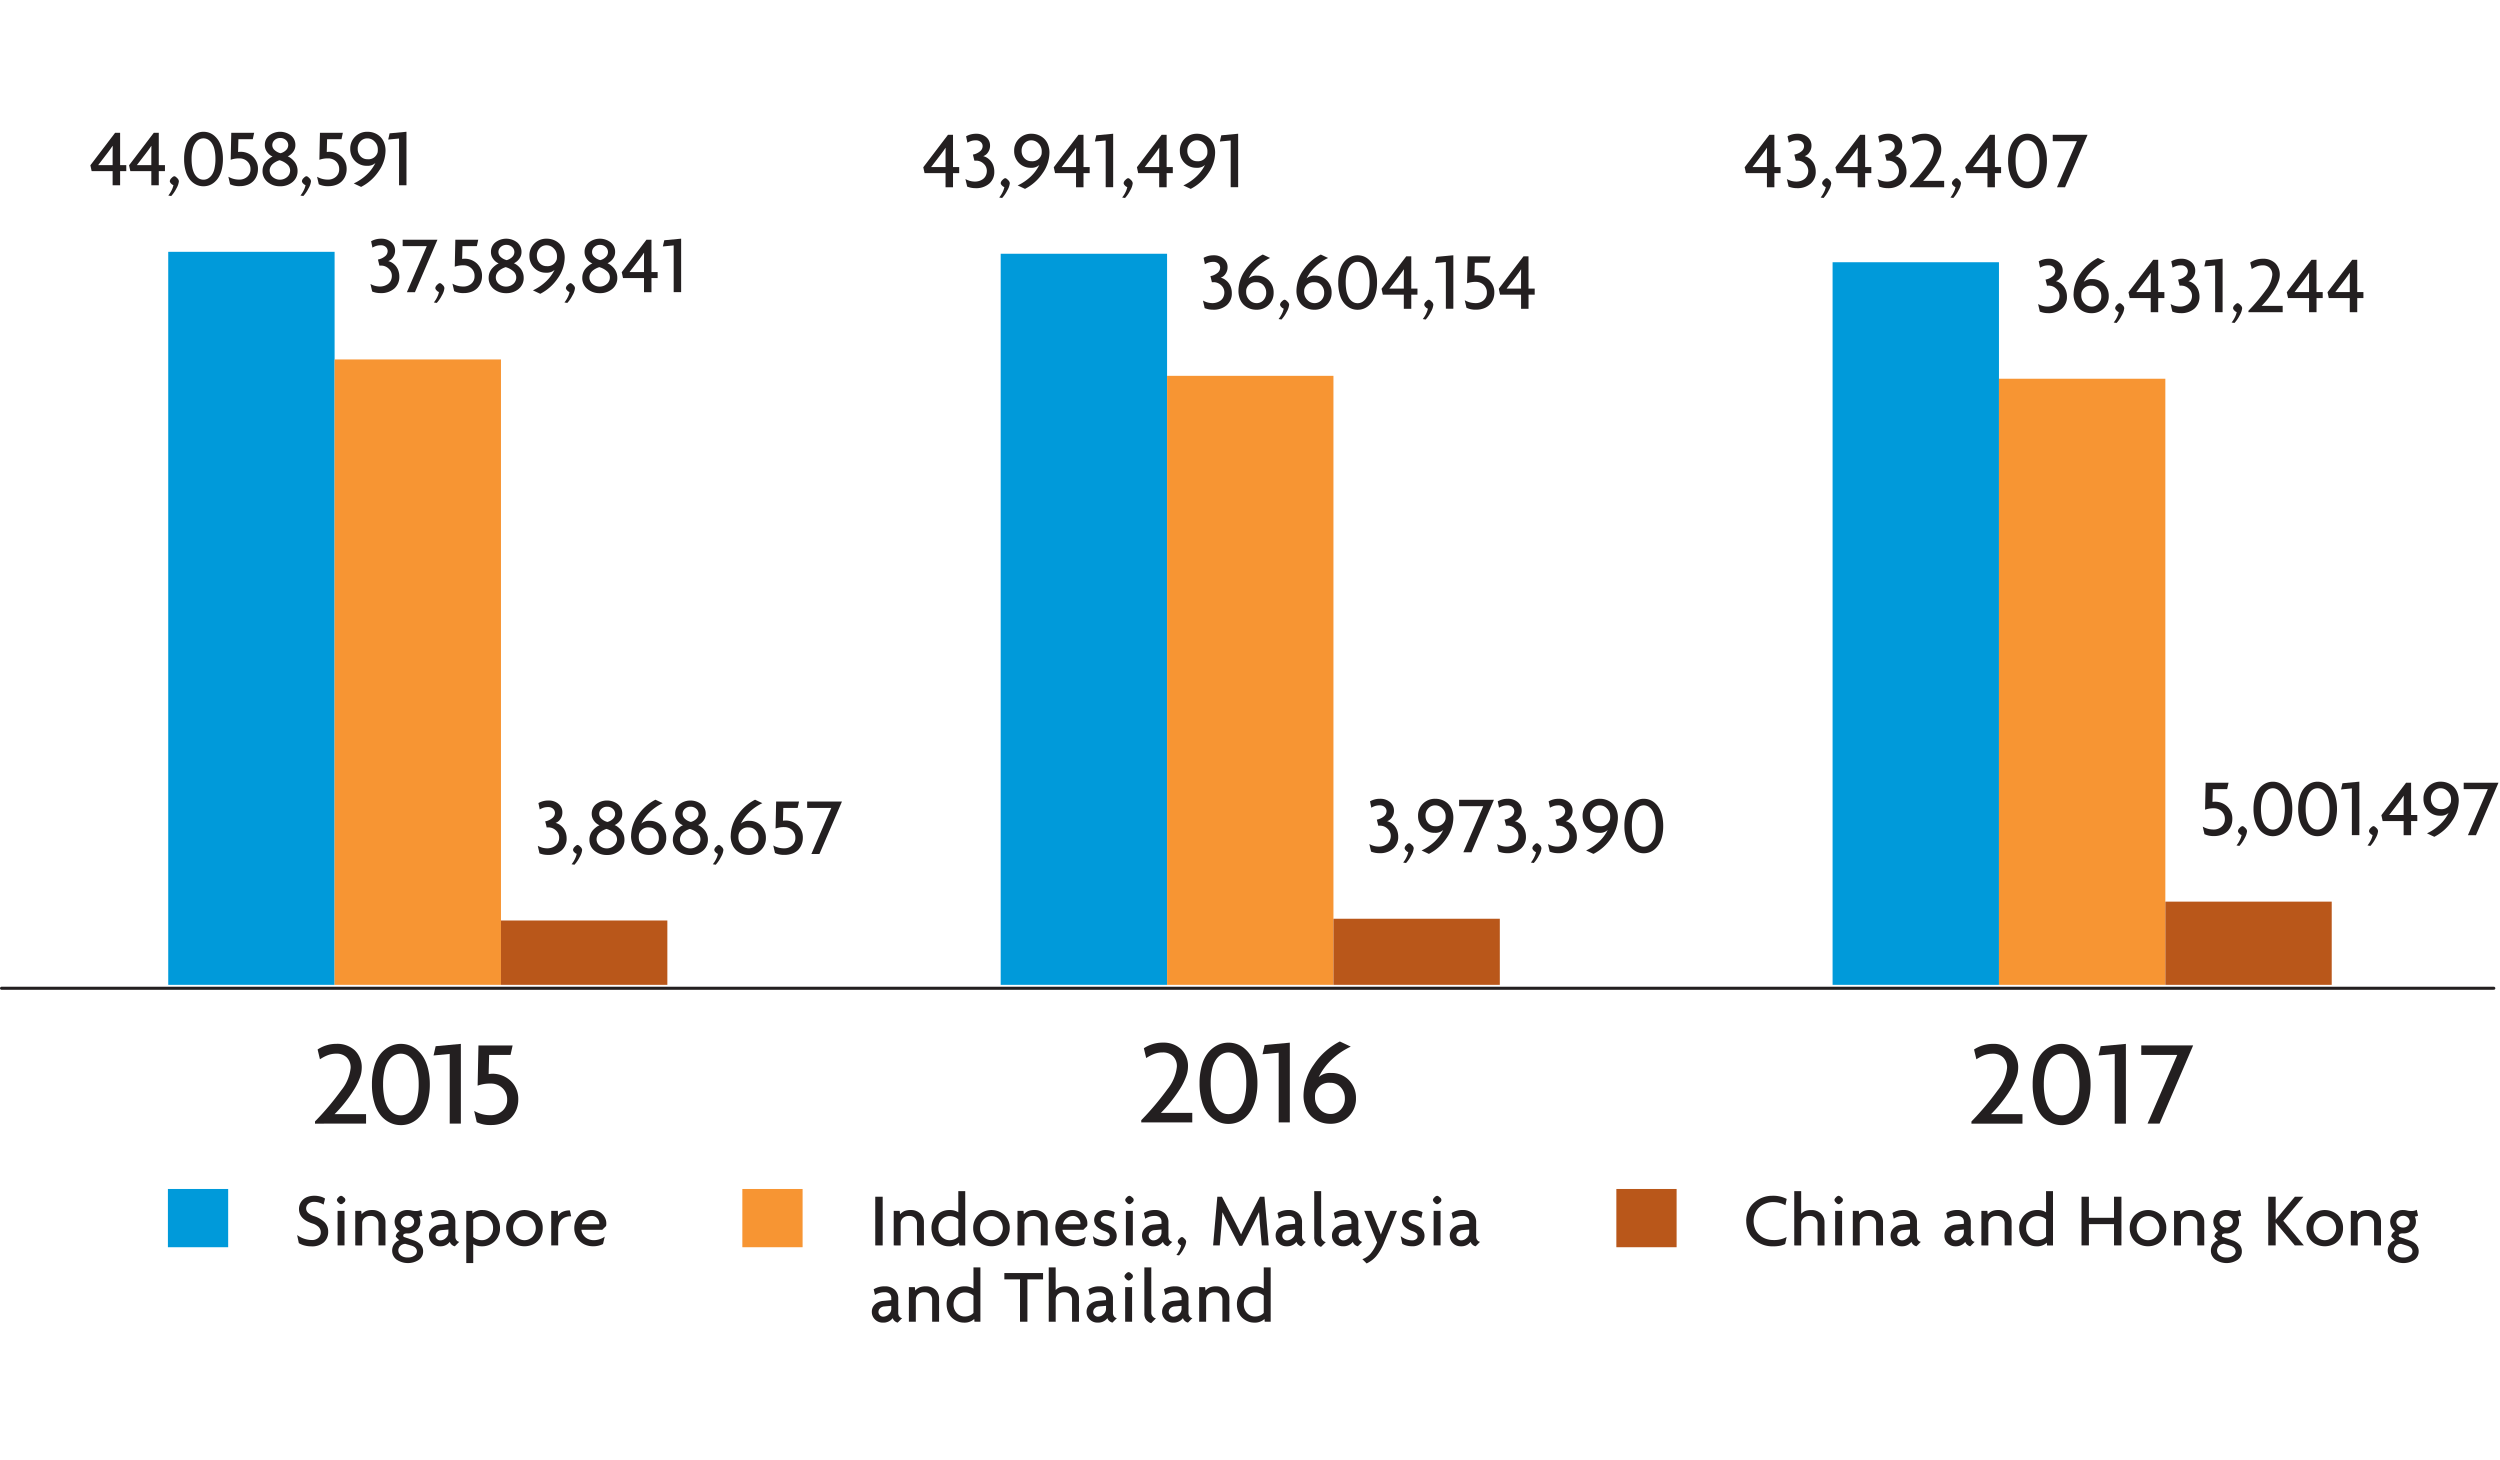 <svg id="Group_1" data-name="Group 1" xmlns="http://www.w3.org/2000/svg" viewBox="157.71 114 474.29 277">
  <defs>
    <style>
      .cls-1, .cls-3, .cls-8 {
        fill: none;
      }

      .cls-1 {
        stroke: rgba(216,216,216,0);
      }

      .cls-2 {
        fill: #009ada;
      }

      .cls-3 {
        stroke: #231f20;
        stroke-linecap: round;
        stroke-width: 0.58px;
      }

      .cls-4 {
        fill: #231f20;
      }

      .cls-5 {
        fill: #f79533;
      }

      .cls-6 {
        fill: #b9571a;
      }

      .cls-7 {
        stroke: none;
      }
    </style>
  </defs>
  <g id="Rectangle_1" data-name="Rectangle 1" class="cls-1" transform="translate(158 114)">
    <rect class="cls-7" width="474" height="277"/>
    <rect class="cls-8" x="0.5" y="0.5" width="473" height="276"/>
  </g>
  <g id="environMentalPerformanceChart1" transform="translate(158 139)">
    <rect id="Rectangle_29" data-name="Rectangle 29" class="cls-2" width="11.432" height="11.051" transform="translate(31.565 200.568)"/>
    <line id="Line_1" data-name="Line 1" class="cls-3" x2="472.824" transform="translate(0 162.489)"/>
    <path id="Path_1" data-name="Path 1" class="cls-4" d="M75.215,240.207v-.418a52.731,52.731,0,0,0,4.963-5.881,8.031,8.031,0,0,0,1.791-4.235,2.653,2.653,0,0,0-.749-2.04,2.732,2.732,0,0,0-1.941-.7,4.518,4.518,0,0,0-1.6.273,7.691,7.691,0,0,0-1.527.795l-.443-1.863a6.43,6.43,0,0,1,3.565-1.068,4.931,4.931,0,0,1,3.48,1.221,4.46,4.46,0,0,1,1.322,3.448,5.35,5.35,0,0,1-.379,1.841,11.806,11.806,0,0,1-.948,1.966q-.568.943-1.289,1.915t-1.345,1.681q-.625.711-1.181,1.256H84.9v1.805Z" transform="translate(-15.743 -52.035)"/>
    <path id="Path_2" data-name="Path 2" class="cls-4" d="M80.066,232.769a11.946,11.946,0,0,1,.459-3.457,6.53,6.53,0,0,1,1.239-2.419,5.376,5.376,0,0,1,1.743-1.362,4.692,4.692,0,0,1,2.049-.46,4.827,4.827,0,0,1,1.62.278,4.635,4.635,0,0,1,1.491.892,6.078,6.078,0,0,1,1.231,1.493,7.785,7.785,0,0,1,.836,2.174,12.284,12.284,0,0,1,.311,2.861,12.415,12.415,0,0,1-.311,2.877,7.886,7.886,0,0,1-.836,2.186,5.94,5.94,0,0,1-1.231,1.493,4.675,4.675,0,0,1-1.491.885,4.8,4.8,0,0,1-1.62.278,4.733,4.733,0,0,1-2.049-.455,5.258,5.258,0,0,1-1.743-1.361,6.59,6.59,0,0,1-1.239-2.43A12.042,12.042,0,0,1,80.066,232.769Zm2.112,0a12.5,12.5,0,0,0,.188,2.279,6.737,6.737,0,0,0,.506,1.676,3.842,3.842,0,0,0,.762,1.094,2.811,2.811,0,0,0,.915.621,2.705,2.705,0,0,0,1.007.188,2.573,2.573,0,0,0,1.24-.313,3.406,3.406,0,0,0,1.074-.969,4.991,4.991,0,0,0,.779-1.829,11.779,11.779,0,0,0,.285-2.747,11.344,11.344,0,0,0-.29-2.719,5.174,5.174,0,0,0-.779-1.829,3.326,3.326,0,0,0-1.069-.974,2.634,2.634,0,0,0-2.491,0,3.327,3.327,0,0,0-1.069.974,5.112,5.112,0,0,0-.773,1.824,11.578,11.578,0,0,0-.284,2.724Z" transform="translate(-9.792 -52.032)"/>
    <path id="Path_3" data-name="Path 3" class="cls-4" d="M85.314,227.272l.4-1.758,4.779-.443V240.2H88.38V226.977Z" transform="translate(-3.351 -52.032)"/>
    <path id="Path_4" data-name="Path 4" class="cls-4" d="M88.773,237.623a6.02,6.02,0,0,0,3.076.818,3.321,3.321,0,0,0,2.26-.8,2.706,2.706,0,0,0,.919-2.151,2.859,2.859,0,0,0-.913-2.219,3.143,3.143,0,0,0-2.2-.835,6.894,6.894,0,0,0-2.486.4l.159-7.629h6.482l-.4,1.805H91.612l-.091,3.621c.3-.038.5-.057.6-.057a5.033,5.033,0,0,1,3.574,1.351,4.682,4.682,0,0,1,1.443,3.588,4.948,4.948,0,0,1-.338,1.828,4.658,4.658,0,0,1-.97,1.527,4.373,4.373,0,0,1-1.63,1.051,6.156,6.156,0,0,1-2.238.386,5.792,5.792,0,0,1-2.7-.545Z" transform="translate(0.894 -51.869)"/>
    <rect id="Rectangle_30" data-name="Rectangle 30" class="cls-2" width="31.564" height="139.067" transform="translate(31.625 22.775)"/>
    <rect id="Rectangle_31" data-name="Rectangle 31" class="cls-5" width="31.564" height="118.649" transform="translate(63.189 43.193)"/>
    <rect id="Rectangle_32" data-name="Rectangle 32" class="cls-6" width="31.564" height="12.209" transform="translate(94.753 149.633)"/>
    <rect id="Rectangle_33" data-name="Rectangle 33" class="cls-2" width="31.564" height="138.7" transform="translate(189.557 23.142)"/>
    <rect id="Rectangle_34" data-name="Rectangle 34" class="cls-5" width="31.564" height="115.54" transform="translate(221.122 46.302)"/>
    <rect id="Rectangle_35" data-name="Rectangle 35" class="cls-6" width="31.564" height="12.541" transform="translate(252.686 149.301)"/>
    <rect id="Rectangle_36" data-name="Rectangle 36" class="cls-2" width="31.564" height="137.092" transform="translate(347.381 24.75)"/>
    <rect id="Rectangle_37" data-name="Rectangle 37" class="cls-5" width="31.564" height="114.99" transform="translate(378.945 46.852)"/>
    <rect id="Rectangle_38" data-name="Rectangle 38" class="cls-6" width="31.564" height="15.788" transform="translate(410.512 146.054)"/>
    <path id="Path_5" data-name="Path 5" class="cls-4" d="M145.6,240.1v-.418a52.727,52.727,0,0,0,4.963-5.881,8.031,8.031,0,0,0,1.791-4.235,2.653,2.653,0,0,0-.749-2.04,2.732,2.732,0,0,0-1.941-.7,4.518,4.518,0,0,0-1.6.273,7.689,7.689,0,0,0-1.527.795l-.443-1.863a6.43,6.43,0,0,1,3.565-1.068,4.931,4.931,0,0,1,3.48,1.221,4.46,4.46,0,0,1,1.322,3.448,5.349,5.349,0,0,1-.38,1.841,11.8,11.8,0,0,1-.948,1.966q-.568.943-1.289,1.915t-1.345,1.681q-.625.711-1.181,1.256h5.96V240.1Z" transform="translate(70.625 -52.161)"/>
    <path id="Path_6" data-name="Path 6" class="cls-4" d="M150.567,232.666a11.944,11.944,0,0,1,.459-3.457,6.531,6.531,0,0,1,1.239-2.418,5.378,5.378,0,0,1,1.743-1.363,4.691,4.691,0,0,1,2.049-.46,4.828,4.828,0,0,1,1.62.278,4.638,4.638,0,0,1,1.491.892,6.078,6.078,0,0,1,1.231,1.493,7.788,7.788,0,0,1,.836,2.174,12.284,12.284,0,0,1,.311,2.861,12.414,12.414,0,0,1-.311,2.877,7.888,7.888,0,0,1-.836,2.186,5.937,5.937,0,0,1-1.231,1.493,4.672,4.672,0,0,1-1.491.885,4.8,4.8,0,0,1-1.62.278,4.733,4.733,0,0,1-2.049-.455,5.258,5.258,0,0,1-1.743-1.361,6.59,6.59,0,0,1-1.239-2.43,12.04,12.04,0,0,1-.459-3.473Zm2.112,0a12.5,12.5,0,0,0,.188,2.279,6.736,6.736,0,0,0,.505,1.676,3.842,3.842,0,0,0,.762,1.094,2.811,2.811,0,0,0,.914.621,2.7,2.7,0,0,0,1.007.188,2.572,2.572,0,0,0,1.24-.313,3.4,3.4,0,0,0,1.074-.969,4.988,4.988,0,0,0,.779-1.829,11.781,11.781,0,0,0,.285-2.747,11.345,11.345,0,0,0-.29-2.719,5.175,5.175,0,0,0-.779-1.829,3.328,3.328,0,0,0-1.069-.974,2.634,2.634,0,0,0-2.491,0,3.326,3.326,0,0,0-1.069.974,5.112,5.112,0,0,0-.773,1.824,11.583,11.583,0,0,0-.284,2.724Z" transform="translate(76.718 -52.158)"/>
    <path id="Path_7" data-name="Path 7" class="cls-4" d="M155.93,227.169l.4-1.758,4.779-.443V240.1H159V226.874Z" transform="translate(83.3 -52.158)"/>
    <path id="Path_8" data-name="Path 8" class="cls-4" d="M159.423,235.1a10.273,10.273,0,0,1,1.945-5.824,13.2,13.2,0,0,1,4.948-4.412l2.068.977a13.938,13.938,0,0,0-3.7,2.542,11.622,11.622,0,0,0-2.384,3.247,3.169,3.169,0,0,1,2.344-.787,4.514,4.514,0,0,1,3.406,1.377,4.75,4.75,0,0,1,1.323,3.425,4.663,4.663,0,0,1-1.391,3.462,4.788,4.788,0,0,1-3.508,1.373,5.259,5.259,0,0,1-1.937-.358,4.884,4.884,0,0,1-1.606-1.021,4.715,4.715,0,0,1-1.1-1.7A6.2,6.2,0,0,1,159.423,235.1Zm2.18.443a3.009,3.009,0,0,0,.883,2.156,2.751,2.751,0,0,0,2.04.92,2.6,2.6,0,0,0,1.954-.823,2.949,2.949,0,0,0,.787-2.128,3.007,3.007,0,0,0-.782-2.112,2.574,2.574,0,0,0-1.982-.851,2.68,2.68,0,0,0-2.856,1.987,4.942,4.942,0,0,0-.045.851Z" transform="translate(87.585 -52.281)"/>
    <path id="Path_9" data-name="Path 9" class="cls-4" d="M216.321,240.209v-.418a52.73,52.73,0,0,0,4.963-5.881,8.031,8.031,0,0,0,1.791-4.234,2.653,2.653,0,0,0-.749-2.04,2.733,2.733,0,0,0-1.941-.7,4.516,4.516,0,0,0-1.6.273,7.69,7.69,0,0,0-1.527.795l-.443-1.863a6.431,6.431,0,0,1,3.565-1.068,4.931,4.931,0,0,1,3.48,1.221,4.46,4.46,0,0,1,1.322,3.448,5.353,5.353,0,0,1-.38,1.841,11.807,11.807,0,0,1-.948,1.966q-.568.943-1.289,1.915t-1.345,1.681q-.625.711-1.181,1.256H226v1.805Z" transform="translate(157.404 -52.033)"/>
    <path id="Path_10" data-name="Path 10" class="cls-4" d="M221.538,232.77a11.946,11.946,0,0,1,.459-3.457,6.532,6.532,0,0,1,1.239-2.418,5.376,5.376,0,0,1,1.743-1.363,4.69,4.69,0,0,1,2.049-.46,4.829,4.829,0,0,1,1.62.278,4.639,4.639,0,0,1,1.491.892,6.078,6.078,0,0,1,1.231,1.493,7.788,7.788,0,0,1,.836,2.174,12.284,12.284,0,0,1,.311,2.861,12.414,12.414,0,0,1-.311,2.877,7.887,7.887,0,0,1-.836,2.186,5.941,5.941,0,0,1-1.231,1.493,4.674,4.674,0,0,1-1.491.885,4.8,4.8,0,0,1-1.62.278,4.732,4.732,0,0,1-2.049-.455,5.255,5.255,0,0,1-1.743-1.361,6.59,6.59,0,0,1-1.239-2.43A12.044,12.044,0,0,1,221.538,232.77Zm2.112,0a12.5,12.5,0,0,0,.188,2.279,6.737,6.737,0,0,0,.506,1.676,3.844,3.844,0,0,0,.762,1.094,2.81,2.81,0,0,0,.915.621,2.7,2.7,0,0,0,1.007.188,2.573,2.573,0,0,0,1.24-.313,3.4,3.4,0,0,0,1.074-.969,4.99,4.99,0,0,0,.779-1.829,11.778,11.778,0,0,0,.285-2.747,11.346,11.346,0,0,0-.29-2.719,5.174,5.174,0,0,0-.779-1.829,3.326,3.326,0,0,0-1.069-.974,2.634,2.634,0,0,0-2.491,0,3.326,3.326,0,0,0-1.069.974,5.112,5.112,0,0,0-.773,1.824A11.582,11.582,0,0,0,223.65,232.77Z" transform="translate(163.804 -52.03)"/>
    <path id="Path_11" data-name="Path 11" class="cls-4" d="M227.151,227.273l.4-1.758,4.779-.443v15.134h-2.112V226.978Z" transform="translate(170.693 -52.03)"/>
    <path id="Path_12" data-name="Path 12" class="cls-4" d="M230.788,227.01V225.2h9.842l-6.369,14.838h-2.281l5.631-13.033Z" transform="translate(175.155 -51.867)"/>
    <path id="Path_13" data-name="Path 13" class="cls-4" d="M73.691,245.458a4.761,4.761,0,0,0,2.785.949,1.841,1.841,0,0,0,1.234-.4,1.3,1.3,0,0,0,.465-1.042,1.436,1.436,0,0,0-.385-1.016,2.816,2.816,0,0,0-1.216-.684q-2.528-.82-2.527-2.74a2.435,2.435,0,0,1,.72-1.741,2.492,2.492,0,0,1,.922-.565,3.674,3.674,0,0,1,1.286-.212,4.131,4.131,0,0,1,1.179.162,2.669,2.669,0,0,1,.833.375l-.275,1.153a2.917,2.917,0,0,0-.776-.364,3.2,3.2,0,0,0-1.017-.166,1.6,1.6,0,0,0-1.1.364,1.146,1.146,0,0,0-.415.9,1.118,1.118,0,0,0,.381.821,2.933,2.933,0,0,0,1.107.617,5.119,5.119,0,0,1,1.99,1.15,2.472,2.472,0,0,1,.7,1.817,2.6,2.6,0,0,1-.83,2.017,3.367,3.367,0,0,1-2.353.756,5.016,5.016,0,0,1-1.347-.177,3.716,3.716,0,0,1-1.035-.437Z" transform="translate(-17.612 -36.154)"/>
    <path id="Path_14" data-name="Path 14" class="cls-4" d="M77.078,238.815a.823.823,0,0,1,.3-.5.812.812,0,0,1,.495-.3.831.831,0,0,1,.509.3.567.567,0,0,1,0,1,.831.831,0,0,1-.509.3.812.812,0,0,1-.495-.3.821.821,0,0,1-.3-.5Zm.134,8.617v-6.559h1.315v6.559Z" transform="translate(-13.457 -36.154)"/>
    <path id="Path_15" data-name="Path 15" class="cls-4" d="M78.644,245.942v-6.559h1.131l.073.65a2.547,2.547,0,0,1,.846-.619,3.1,3.1,0,0,1,1.189-.187,2.528,2.528,0,0,1,1.79.647,2.241,2.241,0,0,1,.7,1.728v4.34H83.054v-4.213a1.379,1.379,0,0,0-.374-.975,1.493,1.493,0,0,0-1.145-.4,1.577,1.577,0,0,0-1.163.411,1.315,1.315,0,0,0-.413.968v4.213Z" transform="translate(-11.536 -34.664)"/>
    <path id="Path_16" data-name="Path 16" class="cls-4" d="M81.788,246.941a2.084,2.084,0,0,1,1.353-1.962l-.661-.663a1.025,1.025,0,0,1,.215-.628,1.6,1.6,0,0,1,.512-.451,2.322,2.322,0,0,1-.7-.782,2.143,2.143,0,0,1,.44-2.584,2.558,2.558,0,0,1,1.777-.622,3.139,3.139,0,0,1,.8.1,3.4,3.4,0,0,0,.838.086,2.042,2.042,0,0,0,.935-.228l.241,1.1a.874.874,0,0,1-.274.113,1.642,1.642,0,0,1-.356.063,1.984,1.984,0,0,1,.224.984,2.11,2.11,0,0,1-.659,1.565,2.386,2.386,0,0,1-1.751.647,1.612,1.612,0,0,0-.629.094.334.334,0,0,0-.207.331.288.288,0,0,0,.149.261l1.8.622a3.169,3.169,0,0,1,1.364.812,1.915,1.915,0,0,1,.459,1.339,1.891,1.891,0,0,1-.8,1.559,3.834,3.834,0,0,1-4.242-.05,2.089,2.089,0,0,1-.825-1.7Zm1.172,0a1.156,1.156,0,0,0,.473.917,2.016,2.016,0,0,0,1.317.388,2.075,2.075,0,0,0,1.27-.346.98.98,0,0,0,.461-.782q0-.8-1.019-1.112l-1.137-.333a1.369,1.369,0,0,0-.982.362,1.2,1.2,0,0,0-.383.906Zm.468-5.481a1.012,1.012,0,0,0,.371.792,1.35,1.35,0,0,0,.923.324,1.258,1.258,0,0,0,.867-.327,1.02,1.02,0,0,0,.369-.788,1.039,1.039,0,0,0-.355-.786,1.24,1.24,0,0,0-.881-.332,1.336,1.336,0,0,0-.91.336,1.008,1.008,0,0,0-.384.782Z" transform="translate(-7.678 -34.686)"/>
    <path id="Path_17" data-name="Path 17" class="cls-4" d="M84.922,244.085a1.86,1.86,0,0,1,.629-1.46,2.572,2.572,0,0,1,1.527-.634l1.534-.148v-.418a1.029,1.029,0,0,0-.308-.776,1.346,1.346,0,0,0-.965-.3,3.213,3.213,0,0,0-1.809.523l-.262-1.081a3.826,3.826,0,0,1,2.142-.565,2.629,2.629,0,0,1,1.824.622,2.23,2.23,0,0,1,.693,1.751v2.64a1.092,1.092,0,0,0,.209.7.842.842,0,0,0,.533.322l-.841.847a1.257,1.257,0,0,1-.59-.307,1.288,1.288,0,0,1-.363-.54,2.172,2.172,0,0,1-1.838.847,2.047,2.047,0,0,1-1.527-.6A1.958,1.958,0,0,1,84.922,244.085Zm1.258.014a.85.85,0,0,0,.262.618.876.876,0,0,0,.65.264,1.52,1.52,0,0,0,1.031-.44,1.352,1.352,0,0,0,.488-1.034v-.579l-1.3.113a1.273,1.273,0,0,0-.842.357A1,1,0,0,0,86.18,244.1Z" transform="translate(-3.833 -34.665)"/>
    <path id="Path_18" data-name="Path 18" class="cls-4" d="M88.1,249.289v-9.9h1.131l.041.523a2.659,2.659,0,0,1,2.023-.679,3.01,3.01,0,0,1,.872.134,3.178,3.178,0,0,1,.862.421,3.666,3.666,0,0,1,.746.682,3.1,3.1,0,0,1,.524.966,3.714,3.714,0,0,1,.2,1.227,3.347,3.347,0,0,1-3.443,3.449,2.915,2.915,0,0,1-1.64-.439v3.619Zm1.314-4.948a2.1,2.1,0,0,0,.711.439,2.528,2.528,0,0,0,.929.17,2.02,2.02,0,0,0,1.514-.641,2.286,2.286,0,0,0,.614-1.65,2.253,2.253,0,0,0-.614-1.637,2.029,2.029,0,0,0-1.514-.633,2.393,2.393,0,0,0-.943.181,1.9,1.9,0,0,0-.7.484Z" transform="translate(0.072 -34.669)"/>
    <path id="Path_19" data-name="Path 19" class="cls-4" d="M91.5,242.667a3.3,3.3,0,0,1,.994-2.477,3.662,3.662,0,0,1,4.953,0,3.314,3.314,0,0,1,.986,2.477,3.473,3.473,0,0,1-.459,1.786,3.2,3.2,0,0,1-1.245,1.219,3.8,3.8,0,0,1-3.517,0,3.2,3.2,0,0,1-1.252-1.219,3.465,3.465,0,0,1-.461-1.786Zm1.315,0a2.224,2.224,0,0,0,.634,1.637,2.124,2.124,0,0,0,3.04,0,2.447,2.447,0,0,0,0-3.28,2.051,2.051,0,0,0-1.515-.639,2.074,2.074,0,0,0-1.53.636,2.241,2.241,0,0,0-.63,1.646Z" transform="translate(4.239 -34.663)"/>
    <path id="Path_20" data-name="Path 20" class="cls-4" d="M95.339,245.9v-6.559h1.244l.057,1.04a1.6,1.6,0,0,1,.842-.854,3.328,3.328,0,0,1,1.392-.271l.248,1.124h-.135a2.69,2.69,0,0,0-.82.123,2.473,2.473,0,0,0-.738.388,1.832,1.832,0,0,0-.562.759,2.921,2.921,0,0,0-.211,1.158V245.9Z" transform="translate(8.95 -34.624)"/>
    <path id="Path_21" data-name="Path 21" class="cls-4" d="M97.3,242.669a3.63,3.63,0,0,1,.294-1.47,3.093,3.093,0,0,1,.767-1.093,3.579,3.579,0,0,1,1.043-.651,3.043,3.043,0,0,1,1.148-.229,3.2,3.2,0,0,1,1.2.216,2.5,2.5,0,0,1,.891.574,2.661,2.661,0,0,1,.54.8,2.245,2.245,0,0,1,.194.9,2.785,2.785,0,0,1-.042.535l-.731.731H98.66a1.725,1.725,0,0,0,.17.65,2.47,2.47,0,0,0,.431.63,2.087,2.087,0,0,0,.732.487,2.566,2.566,0,0,0,1,.191,3.5,3.5,0,0,0,2.082-.672l-.326,1.407a4.06,4.06,0,0,1-1.933.424,3.625,3.625,0,0,1-1.731-.427A3.379,3.379,0,0,1,97.3,242.67Zm1.442-.744h3.3a.868.868,0,0,0,.013-.177,1.39,1.39,0,0,0-.4-.962,1.332,1.332,0,0,0-1.024-.437,1.885,1.885,0,0,0-1.2.451,1.848,1.848,0,0,0-.689,1.126Z" transform="translate(11.36 -34.663)"/>
    <rect id="Rectangle_39" data-name="Rectangle 39" class="cls-5" width="11.432" height="11.051" transform="translate(140.544 200.568)"/>
    <path id="Path_22" data-name="Path 22" class="cls-4" d="M122.941,247.331v-9.239h1.407v9.239Z" transform="translate(42.82 -36.054)"/>
    <path id="Path_23" data-name="Path 23" class="cls-4" d="M124.513,245.942v-6.559h1.131l.073.65a2.546,2.546,0,0,1,.846-.619,3.1,3.1,0,0,1,1.189-.187,2.528,2.528,0,0,1,1.79.647,2.241,2.241,0,0,1,.7,1.728v4.34h-1.316v-4.213a1.379,1.379,0,0,0-.374-.975,1.493,1.493,0,0,0-1.145-.4,1.577,1.577,0,0,0-1.163.411,1.315,1.315,0,0,0-.413.968v4.213Z" transform="translate(44.749 -34.664)"/>
    <path id="Path_24" data-name="Path 24" class="cls-4" d="M127.731,244.646a3.315,3.315,0,0,1,.986-2.473,3.371,3.371,0,0,1,2.46-.969,2.912,2.912,0,0,1,1.643.432v-4.022h1.315v10.306H133l-.042-.523a2.674,2.674,0,0,1-2.032.686,2.927,2.927,0,0,1-1.1-.223,3.644,3.644,0,0,1-1.029-.636,3.06,3.06,0,0,1-.775-1.089A3.64,3.64,0,0,1,127.731,244.646Zm1.315,0a2.257,2.257,0,0,0,.617,1.64,2.026,2.026,0,0,0,1.515.637,2.372,2.372,0,0,0,.942-.185,1.919,1.919,0,0,0,.7-.487v-3.28a2.1,2.1,0,0,0-.711-.438,2.545,2.545,0,0,0-.932-.17,2.025,2.025,0,0,0-1.515.636,2.267,2.267,0,0,0-.617,1.646Z" transform="translate(48.696 -36.641)"/>
    <path id="Path_25" data-name="Path 25" class="cls-4" d="M131.284,242.667a3.3,3.3,0,0,1,.994-2.477,3.662,3.662,0,0,1,4.953,0,3.315,3.315,0,0,1,.986,2.477,3.473,3.473,0,0,1-.459,1.786,3.2,3.2,0,0,1-1.245,1.219,3.8,3.8,0,0,1-3.517,0,3.2,3.2,0,0,1-1.252-1.219,3.464,3.464,0,0,1-.461-1.786Zm1.315,0a2.223,2.223,0,0,0,.634,1.637,2.124,2.124,0,0,0,3.04,0,2.447,2.447,0,0,0,0-3.28,2.051,2.051,0,0,0-1.515-.639,2.073,2.073,0,0,0-1.53.636,2.241,2.241,0,0,0-.63,1.646Z" transform="translate(53.055 -34.663)"/>
    <path id="Path_26" data-name="Path 26" class="cls-4" d="M135.058,245.942v-6.559h1.131l.073.65a2.548,2.548,0,0,1,.846-.619,3.094,3.094,0,0,1,1.189-.187,2.528,2.528,0,0,1,1.79.647,2.241,2.241,0,0,1,.7,1.728v4.34h-1.316v-4.213a1.379,1.379,0,0,0-.374-.975,1.493,1.493,0,0,0-1.145-.4,1.577,1.577,0,0,0-1.163.411,1.315,1.315,0,0,0-.413.968v4.213Z" transform="translate(57.688 -34.664)"/>
    <path id="Path_27" data-name="Path 27" class="cls-4" d="M138.281,242.669a3.63,3.63,0,0,1,.294-1.47,3.092,3.092,0,0,1,.767-1.093,3.577,3.577,0,0,1,1.043-.651,3.044,3.044,0,0,1,1.148-.229,3.2,3.2,0,0,1,1.2.216,2.5,2.5,0,0,1,.891.574,2.661,2.661,0,0,1,.54.8,2.246,2.246,0,0,1,.194.9,2.788,2.788,0,0,1-.042.535l-.731.731h-3.942a1.725,1.725,0,0,0,.17.65,2.468,2.468,0,0,0,.431.63,2.087,2.087,0,0,0,.732.487,2.566,2.566,0,0,0,1,.191,3.5,3.5,0,0,0,2.082-.672l-.326,1.407a4.061,4.061,0,0,1-1.933.424,3.625,3.625,0,0,1-1.731-.427,3.379,3.379,0,0,1-1.781-3.007Zm1.442-.744h3.3a.869.869,0,0,0,.013-.177,1.39,1.39,0,0,0-.4-.962,1.332,1.332,0,0,0-1.024-.437,1.884,1.884,0,0,0-1.2.451,1.848,1.848,0,0,0-.689,1.126Z" transform="translate(61.643 -34.663)"/>
    <path id="Path_28" data-name="Path 28" class="cls-4" d="M141.475,244.169a3.38,3.38,0,0,0,1,.585,3.17,3.17,0,0,0,1.164.226,1.225,1.225,0,0,0,.756-.222.68.68,0,0,0,.294-.561.738.738,0,0,0-.234-.561,2.006,2.006,0,0,0-.71-.393,4.218,4.218,0,0,1-1.521-.879,1.826,1.826,0,0,1,.113-2.612,2.325,2.325,0,0,1,1.579-.526,3.753,3.753,0,0,1,1,.134,2.709,2.709,0,0,1,.715.283l-.247,1.1a2.511,2.511,0,0,0-1.481-.424,1,1,0,0,0-.663.209.66.66,0,0,0-.252.533.614.614,0,0,0,.227.494,2.474,2.474,0,0,0,.738.374,4.2,4.2,0,0,1,1.551.886,1.937,1.937,0,0,1-.122,2.726,2.555,2.555,0,0,1-1.77.561,3.817,3.817,0,0,1-1.032-.136,2.676,2.676,0,0,1-.795-.348Z" transform="translate(65.563 -34.664)"/>
    <path id="Path_29" data-name="Path 29" class="cls-4" d="M144.232,238.815a.822.822,0,0,1,.3-.5.811.811,0,0,1,.495-.3.831.831,0,0,1,.509.3.567.567,0,0,1,0,1,.83.83,0,0,1-.509.3.812.812,0,0,1-.495-.3A.822.822,0,0,1,144.232,238.815Zm.134,8.617v-6.559h1.315v6.559Z" transform="translate(68.946 -36.154)"/>
    <path id="Path_30" data-name="Path 30" class="cls-4" d="M145.669,244.085a1.86,1.86,0,0,1,.629-1.46,2.572,2.572,0,0,1,1.527-.634l1.534-.148v-.418a1.029,1.029,0,0,0-.308-.776,1.347,1.347,0,0,0-.965-.3,3.213,3.213,0,0,0-1.809.523l-.262-1.081a3.826,3.826,0,0,1,2.142-.565,2.629,2.629,0,0,1,1.824.622,2.23,2.23,0,0,1,.693,1.751v2.64a1.092,1.092,0,0,0,.209.7.842.842,0,0,0,.533.322l-.841.847a1.256,1.256,0,0,1-.59-.307,1.288,1.288,0,0,1-.363-.54,2.172,2.172,0,0,1-1.838.847,2.048,2.048,0,0,1-1.527-.6A1.958,1.958,0,0,1,145.669,244.085Zm1.258.014a.849.849,0,0,0,.262.618.876.876,0,0,0,.65.264,1.519,1.519,0,0,0,1.031-.44,1.351,1.351,0,0,0,.488-1.034v-.579l-1.3.113a1.273,1.273,0,0,0-.842.357,1,1,0,0,0-.289.7Z" transform="translate(70.707 -34.665)"/>
    <path id="Path_31" data-name="Path 31" class="cls-4" d="M148.59,244.926a4.874,4.874,0,0,0,.616-.986,3.261,3.261,0,0,0,.285-.852.859.859,0,0,1-.411-.279.677.677,0,0,1-.231-.413.881.881,0,0,1,.3-.551q.305-.318.5-.318t.49.318a.878.878,0,0,1,.312.551,3.133,3.133,0,0,1-.444,1.283,5.821,5.821,0,0,1-.911,1.332Z" transform="translate(74.294 -31.839)"/>
    <path id="Path_32" data-name="Path 32" class="cls-4" d="M151.721,247.331l.8-9.239h.874l2.458,4.75q.8,1.541,1.158,2.375h.028q.289-.713,1.13-2.375l2.429-4.75h.861l.813,9.239H160.96l-.374-4.17q-.1-1.1-.141-2.1h-.036q-.388.863-1.037,2.142l-2.14,4.2h-.523l-2.167-4.2q-.333-.63-1.024-2.114h-.035q-.021.489-.141,2.072l-.36,4.17Z" transform="translate(78.135 -36.054)"/>
    <path id="Path_33" data-name="Path 33" class="cls-4" d="M157.049,244.085a1.86,1.86,0,0,1,.629-1.46,2.572,2.572,0,0,1,1.527-.634l1.534-.148v-.418a1.029,1.029,0,0,0-.308-.776,1.346,1.346,0,0,0-.965-.3,3.213,3.213,0,0,0-1.81.523l-.262-1.081a3.826,3.826,0,0,1,2.142-.565,2.629,2.629,0,0,1,1.824.622,2.23,2.23,0,0,1,.693,1.751v2.64a1.092,1.092,0,0,0,.209.7.842.842,0,0,0,.533.322l-.841.847a1.257,1.257,0,0,1-.591-.307,1.288,1.288,0,0,1-.363-.54,2.172,2.172,0,0,1-1.838.847,2.047,2.047,0,0,1-1.527-.6,1.958,1.958,0,0,1-.587-1.424Zm1.258.014a.849.849,0,0,0,.262.618.877.877,0,0,0,.65.264,1.519,1.519,0,0,0,1.031-.44,1.351,1.351,0,0,0,.488-1.034v-.579l-1.3.113a1.273,1.273,0,0,0-.842.357,1,1,0,0,0-.289.7Z" transform="translate(84.672 -34.665)"/>
    <path id="Path_34" data-name="Path 34" class="cls-4" d="M160.335,246.37v-8.757h1.315v8.581a1.044,1.044,0,0,0,.276.729,1.06,1.06,0,0,0,.607.36l-.9.9a1.574,1.574,0,0,1-.393-.159,2.24,2.24,0,0,1-.413-.311,1.454,1.454,0,0,1-.357-.548,2.112,2.112,0,0,1-.138-.792Z" transform="translate(88.705 -36.641)"/>
    <path id="Path_35" data-name="Path 35" class="cls-4" d="M161.848,244.085a1.86,1.86,0,0,1,.628-1.46A2.572,2.572,0,0,1,164,241.99l1.534-.148v-.418a1.029,1.029,0,0,0-.308-.776,1.346,1.346,0,0,0-.965-.3,3.213,3.213,0,0,0-1.809.523l-.262-1.081a3.826,3.826,0,0,1,2.142-.565,2.629,2.629,0,0,1,1.824.622,2.23,2.23,0,0,1,.693,1.751v2.64a1.092,1.092,0,0,0,.209.7.842.842,0,0,0,.533.322l-.841.847a1.257,1.257,0,0,1-.59-.307,1.287,1.287,0,0,1-.363-.54,2.172,2.172,0,0,1-1.838.847,2.047,2.047,0,0,1-1.527-.6A1.958,1.958,0,0,1,161.848,244.085Zm1.258.014a.849.849,0,0,0,.262.618.877.877,0,0,0,.65.264,1.519,1.519,0,0,0,1.031-.44,1.352,1.352,0,0,0,.488-1.034v-.579l-1.3.113a1.273,1.273,0,0,0-.842.357,1,1,0,0,0-.289.7Z" transform="translate(90.56 -34.665)"/>
    <path id="Path_36" data-name="Path 36" class="cls-4" d="M164.437,248.462a3.888,3.888,0,0,0,1.572-1.07,7.368,7.368,0,0,0,1.219-2.117l-2.445-5.98h1.364l1.216,2.983q.254.594.565,1.478h.028q.206-.587.551-1.435l1.23-3.025H171l-2.417,5.923a9.575,9.575,0,0,1-1.505,2.654,5.335,5.335,0,0,1-1.838,1.4Z" transform="translate(93.739 -34.577)"/>
    <path id="Path_37" data-name="Path 37" class="cls-4" d="M167.7,244.169a3.378,3.378,0,0,0,1,.585,3.171,3.171,0,0,0,1.164.226,1.225,1.225,0,0,0,.756-.222.679.679,0,0,0,.294-.561.738.738,0,0,0-.234-.561,2.005,2.005,0,0,0-.71-.393,4.219,4.219,0,0,1-1.521-.879,1.826,1.826,0,0,1,.113-2.612,2.325,2.325,0,0,1,1.579-.526,3.754,3.754,0,0,1,1,.134,2.706,2.706,0,0,1,.716.283l-.247,1.1a2.511,2.511,0,0,0-1.481-.424,1.006,1.006,0,0,0-.663.209.66.66,0,0,0-.252.533.614.614,0,0,0,.227.494,2.475,2.475,0,0,0,.738.374,4.2,4.2,0,0,1,1.551.886,1.937,1.937,0,0,1-.122,2.726,2.555,2.555,0,0,1-1.77.561,3.817,3.817,0,0,1-1.032-.136,2.676,2.676,0,0,1-.795-.348Z" transform="translate(97.737 -34.664)"/>
    <path id="Path_38" data-name="Path 38" class="cls-4" d="M170.446,238.815a.822.822,0,0,1,.3-.5.812.812,0,0,1,.495-.3.831.831,0,0,1,.509.3.567.567,0,0,1,0,1,.831.831,0,0,1-.509.3.812.812,0,0,1-.495-.3.821.821,0,0,1-.3-.5Zm.134,8.617v-6.559h1.315v6.559Z" transform="translate(101.112 -36.154)"/>
    <path id="Path_39" data-name="Path 39" class="cls-4" d="M171.882,244.085a1.86,1.86,0,0,1,.629-1.46,2.572,2.572,0,0,1,1.527-.634l1.534-.148v-.418a1.029,1.029,0,0,0-.308-.776,1.346,1.346,0,0,0-.965-.3,3.213,3.213,0,0,0-1.809.523l-.262-1.081a3.826,3.826,0,0,1,2.142-.565,2.629,2.629,0,0,1,1.824.622,2.23,2.23,0,0,1,.693,1.751v2.64a1.092,1.092,0,0,0,.209.7.842.842,0,0,0,.533.322l-.841.847a1.256,1.256,0,0,1-.59-.307,1.288,1.288,0,0,1-.363-.54,2.172,2.172,0,0,1-1.838.847,2.047,2.047,0,0,1-1.527-.6,1.958,1.958,0,0,1-.587-1.424Zm1.258.014a.849.849,0,0,0,.262.618.876.876,0,0,0,.65.264,1.52,1.52,0,0,0,1.031-.44,1.352,1.352,0,0,0,.488-1.034v-.579l-1.3.113a1.273,1.273,0,0,0-.842.357,1,1,0,0,0-.289.7Z" transform="translate(102.873 -34.665)"/>
    <path id="Path_40" data-name="Path 40" class="cls-4" d="M122.65,250.585a1.86,1.86,0,0,1,.629-1.46,2.572,2.572,0,0,1,1.527-.634l1.534-.148v-.418a1.029,1.029,0,0,0-.308-.776,1.346,1.346,0,0,0-.965-.3,3.212,3.212,0,0,0-1.809.523L123,246.292a3.826,3.826,0,0,1,2.142-.565,2.629,2.629,0,0,1,1.824.622,2.23,2.23,0,0,1,.693,1.751v2.64a1.091,1.091,0,0,0,.209.7.841.841,0,0,0,.533.322l-.841.847a1.256,1.256,0,0,1-.59-.307,1.288,1.288,0,0,1-.363-.54,2.172,2.172,0,0,1-1.838.847,2.047,2.047,0,0,1-1.527-.6A1.958,1.958,0,0,1,122.65,250.585Zm1.258.014a.849.849,0,0,0,.262.618.876.876,0,0,0,.65.264,1.52,1.52,0,0,0,1.031-.44,1.352,1.352,0,0,0,.488-1.034v-.578l-1.3.113a1.273,1.273,0,0,0-.842.357,1,1,0,0,0-.289.7Z" transform="translate(42.461 -26.689)"/>
    <path id="Path_41" data-name="Path 41" class="cls-4" d="M125.805,252.442v-6.559h1.131l.073.65a2.546,2.546,0,0,1,.846-.619,3.094,3.094,0,0,1,1.189-.187,2.528,2.528,0,0,1,1.79.647,2.241,2.241,0,0,1,.7,1.728v4.34h-1.316v-4.213a1.379,1.379,0,0,0-.374-.975,1.493,1.493,0,0,0-1.145-.4,1.577,1.577,0,0,0-1.163.411,1.315,1.315,0,0,0-.413.968v4.213Z" transform="translate(46.335 -26.688)"/>
    <path id="Path_42" data-name="Path 42" class="cls-4" d="M129.023,251.146a3.315,3.315,0,0,1,.986-2.473,3.371,3.371,0,0,1,2.46-.969,2.911,2.911,0,0,1,1.643.432v-4.022h1.315v10.306H134.3l-.042-.523a2.674,2.674,0,0,1-2.032.686,2.926,2.926,0,0,1-1.1-.223,3.644,3.644,0,0,1-1.029-.636,3.06,3.06,0,0,1-.775-1.089A3.642,3.642,0,0,1,129.023,251.146Zm1.315,0a2.257,2.257,0,0,0,.617,1.64,2.026,2.026,0,0,0,1.515.637,2.376,2.376,0,0,0,.942-.185,1.918,1.918,0,0,0,.7-.487v-3.28a2.1,2.1,0,0,0-.711-.438,2.548,2.548,0,0,0-.932-.17,2.025,2.025,0,0,0-1.515.636,2.267,2.267,0,0,0-.617,1.646Z" transform="translate(50.28 -28.665)"/>
    <path id="Path_43" data-name="Path 43" class="cls-4" d="M133.938,245.795v-1.2h7.343v1.2h-2.969v8.036h-1.406v-8.036Z" transform="translate(56.314 -28.078)"/>
    <path id="Path_44" data-name="Path 44" class="cls-4" d="M137.719,254.419V244.113h1.314V248.4a2.334,2.334,0,0,1,.807-.531,3.252,3.252,0,0,1,1.123-.162,2.526,2.526,0,0,1,1.792.647,2.244,2.244,0,0,1,.7,1.728v4.34h-1.315v-4.213a1.374,1.374,0,0,0-.378-.975,1.5,1.5,0,0,0-1.148-.4,1.577,1.577,0,0,0-1.163.411,1.316,1.316,0,0,0-.414.968v4.213Z" transform="translate(60.954 -28.665)"/>
    <path id="Path_45" data-name="Path 45" class="cls-4" d="M140.943,250.585a1.86,1.86,0,0,1,.629-1.46,2.572,2.572,0,0,1,1.527-.634l1.534-.148v-.418a1.028,1.028,0,0,0-.308-.776,1.346,1.346,0,0,0-.965-.3,3.212,3.212,0,0,0-1.809.523l-.262-1.081a3.827,3.827,0,0,1,2.142-.565,2.629,2.629,0,0,1,1.824.622,2.23,2.23,0,0,1,.693,1.751v2.64a1.092,1.092,0,0,0,.209.7.842.842,0,0,0,.533.322l-.841.847a1.256,1.256,0,0,1-.59-.307,1.288,1.288,0,0,1-.363-.54,2.172,2.172,0,0,1-1.838.847,2.048,2.048,0,0,1-1.527-.6A1.958,1.958,0,0,1,140.943,250.585Zm1.258.014a.849.849,0,0,0,.262.618.876.876,0,0,0,.65.264,1.52,1.52,0,0,0,1.031-.44,1.351,1.351,0,0,0,.488-1.034v-.578l-1.3.113a1.273,1.273,0,0,0-.842.357,1,1,0,0,0-.289.7Z" transform="translate(64.908 -26.689)"/>
    <path id="Path_46" data-name="Path 46" class="cls-4" d="M144.168,245.315a.822.822,0,0,1,.3-.5.812.812,0,0,1,.495-.3.83.83,0,0,1,.509.3.567.567,0,0,1,0,1,.831.831,0,0,1-.509.3.812.812,0,0,1-.495-.3.821.821,0,0,1-.3-.5Zm.134,8.617v-6.559h1.315v6.559Z" transform="translate(68.868 -28.178)"/>
    <path id="Path_47" data-name="Path 47" class="cls-4" d="M145.865,252.87v-8.757h1.315v8.581a1.044,1.044,0,0,0,.276.729,1.06,1.06,0,0,0,.607.36l-.9.9a1.574,1.574,0,0,1-.393-.159,2.242,2.242,0,0,1-.413-.311,1.453,1.453,0,0,1-.357-.548,2.112,2.112,0,0,1-.138-.792Z" transform="translate(70.949 -28.665)"/>
    <path id="Path_48" data-name="Path 48" class="cls-4" d="M147.378,250.585a1.86,1.86,0,0,1,.629-1.46,2.572,2.572,0,0,1,1.527-.634l1.534-.148v-.418a1.028,1.028,0,0,0-.308-.776,1.346,1.346,0,0,0-.965-.3,3.212,3.212,0,0,0-1.81.523l-.262-1.081a3.826,3.826,0,0,1,2.142-.565,2.629,2.629,0,0,1,1.824.622,2.23,2.23,0,0,1,.693,1.751v2.64a1.092,1.092,0,0,0,.209.7.841.841,0,0,0,.533.322l-.841.847a1.257,1.257,0,0,1-.59-.307,1.288,1.288,0,0,1-.363-.54,2.172,2.172,0,0,1-1.838.847,2.047,2.047,0,0,1-1.527-.6,1.958,1.958,0,0,1-.587-1.425Zm1.258.014a.849.849,0,0,0,.262.618.876.876,0,0,0,.65.264,1.52,1.52,0,0,0,1.031-.44,1.352,1.352,0,0,0,.488-1.034v-.578l-1.3.113a1.273,1.273,0,0,0-.842.357,1,1,0,0,0-.289.7Z" transform="translate(72.804 -26.689)"/>
    <path id="Path_49" data-name="Path 49" class="cls-4" d="M150.533,252.442v-6.559h1.131l.073.65a2.546,2.546,0,0,1,.846-.619,3.1,3.1,0,0,1,1.189-.187,2.529,2.529,0,0,1,1.79.647,2.241,2.241,0,0,1,.7,1.728v4.34h-1.316v-4.213a1.379,1.379,0,0,0-.374-.975,1.493,1.493,0,0,0-1.145-.4,1.577,1.577,0,0,0-1.163.411,1.315,1.315,0,0,0-.413.968v4.213Z" transform="translate(76.678 -26.688)"/>
    <path id="Path_50" data-name="Path 50" class="cls-4" d="M153.751,251.146a3.315,3.315,0,0,1,.986-2.473,3.371,3.371,0,0,1,2.46-.969,2.911,2.911,0,0,1,1.643.432v-4.022h1.315v10.306h-1.131l-.042-.523a2.675,2.675,0,0,1-2.032.686,2.93,2.93,0,0,1-1.1-.223,3.645,3.645,0,0,1-1.029-.636,3.06,3.06,0,0,1-.775-1.089A3.64,3.64,0,0,1,153.751,251.146Zm1.315,0a2.257,2.257,0,0,0,.617,1.64,2.026,2.026,0,0,0,1.515.637,2.377,2.377,0,0,0,.942-.185,1.918,1.918,0,0,0,.7-.487v-3.28a2.1,2.1,0,0,0-.711-.438,2.547,2.547,0,0,0-.932-.17,2.025,2.025,0,0,0-1.515.636A2.267,2.267,0,0,0,155.065,251.146Z" transform="translate(80.623 -28.665)"/>
    <rect id="Rectangle_40" data-name="Rectangle 40" class="cls-6" width="11.432" height="11.051" transform="translate(306.358 200.568)"/>
    <path id="Path_51" data-name="Path 51" class="cls-4" d="M197.134,242.819a4.955,4.955,0,0,1,.294-1.725,4.2,4.2,0,0,1,.785-1.354,5.162,5.162,0,0,1,2.481-1.541,5.374,5.374,0,0,1,1.4-.187,5.55,5.55,0,0,1,2.721.6l-.239,1.212a3.885,3.885,0,0,0-1.015-.426,4.687,4.687,0,0,0-1.3-.185,4.087,4.087,0,0,0-1.347.227,3.925,3.925,0,0,0-1.187.66,3.115,3.115,0,0,0-.858,1.14,3.715,3.715,0,0,0-.326,1.579,3.876,3.876,0,0,0,.209,1.291,3.091,3.091,0,0,0,.565,1.011,3.569,3.569,0,0,0,.834.71,3.782,3.782,0,0,0,1.011.436,4.258,4.258,0,0,0,1.1.143,4.9,4.9,0,0,0,2.545-.583l-.29,1.336a3.774,3.774,0,0,1-1,.339,7.6,7.6,0,0,1-1.414.108,5.366,5.366,0,0,1-1.41-.19,5.156,5.156,0,0,1-2.48-1.547,4.234,4.234,0,0,1-.781-1.351,4.908,4.908,0,0,1-.29-1.7Z" transform="translate(133.86 -36.156)"/>
    <path id="Path_52" data-name="Path 52" class="cls-4" d="M201.227,247.919V237.613h1.314V241.9a2.334,2.334,0,0,1,.807-.531,3.253,3.253,0,0,1,1.123-.162,2.526,2.526,0,0,1,1.792.647,2.244,2.244,0,0,1,.7,1.728v4.34h-1.315v-4.213a1.373,1.373,0,0,0-.379-.975,1.5,1.5,0,0,0-1.148-.4,1.577,1.577,0,0,0-1.162.411,1.316,1.316,0,0,0-.414.968v4.213Z" transform="translate(138.882 -36.641)"/>
    <path id="Path_53" data-name="Path 53" class="cls-4" d="M204.65,238.815a.823.823,0,0,1,.3-.5.812.812,0,0,1,.495-.3.831.831,0,0,1,.509.3.567.567,0,0,1,0,1,.831.831,0,0,1-.509.3.812.812,0,0,1-.495-.3.821.821,0,0,1-.3-.5Zm.134,8.617v-6.559H206.1v6.559Z" transform="translate(143.083 -36.154)"/>
    <path id="Path_54" data-name="Path 54" class="cls-4" d="M206.216,245.942v-6.559h1.131l.073.65a2.547,2.547,0,0,1,.846-.619,3.1,3.1,0,0,1,1.189-.187,2.528,2.528,0,0,1,1.79.647,2.241,2.241,0,0,1,.7,1.728v4.34h-1.316v-4.213a1.379,1.379,0,0,0-.374-.975,1.493,1.493,0,0,0-1.145-.4,1.577,1.577,0,0,0-1.163.411,1.315,1.315,0,0,0-.413.968v4.213Z" transform="translate(145.004 -34.664)"/>
    <path id="Path_55" data-name="Path 55" class="cls-4" d="M209.433,244.085a1.86,1.86,0,0,1,.629-1.46,2.572,2.572,0,0,1,1.527-.634l1.534-.148v-.418a1.029,1.029,0,0,0-.308-.776,1.347,1.347,0,0,0-.965-.3,3.213,3.213,0,0,0-1.81.523l-.262-1.081a3.826,3.826,0,0,1,2.142-.565,2.629,2.629,0,0,1,1.824.622,2.23,2.23,0,0,1,.693,1.751v2.64a1.092,1.092,0,0,0,.209.7.842.842,0,0,0,.533.322l-.841.847a1.257,1.257,0,0,1-.59-.307,1.287,1.287,0,0,1-.363-.54,2.172,2.172,0,0,1-1.838.847,2.047,2.047,0,0,1-1.527-.6A1.958,1.958,0,0,1,209.433,244.085Zm1.258.014a.849.849,0,0,0,.262.618.876.876,0,0,0,.65.264,1.52,1.52,0,0,0,1.031-.44,1.351,1.351,0,0,0,.488-1.034v-.579l-1.3.113a1.273,1.273,0,0,0-.842.357A1,1,0,0,0,210.691,244.1Z" transform="translate(148.951 -34.665)"/>
    <path id="Path_56" data-name="Path 56" class="cls-4" d="M214.019,244.085a1.86,1.86,0,0,1,.628-1.46,2.572,2.572,0,0,1,1.527-.634l1.534-.148v-.418a1.029,1.029,0,0,0-.308-.776,1.346,1.346,0,0,0-.965-.3,3.213,3.213,0,0,0-1.809.523l-.262-1.081a3.826,3.826,0,0,1,2.142-.565,2.629,2.629,0,0,1,1.824.622,2.23,2.23,0,0,1,.693,1.751v2.64a1.092,1.092,0,0,0,.209.7.842.842,0,0,0,.533.322l-.841.847a1.256,1.256,0,0,1-.59-.307,1.288,1.288,0,0,1-.363-.54,2.172,2.172,0,0,1-1.838.847,2.047,2.047,0,0,1-1.527-.6,1.958,1.958,0,0,1-.587-1.424Zm1.258.014a.849.849,0,0,0,.262.618.876.876,0,0,0,.65.264,1.519,1.519,0,0,0,1.031-.44,1.351,1.351,0,0,0,.488-1.034v-.579l-1.3.113a1.273,1.273,0,0,0-.842.357,1,1,0,0,0-.289.7Z" transform="translate(154.578 -34.665)"/>
    <path id="Path_57" data-name="Path 57" class="cls-4" d="M217.168,245.942v-6.559H218.3l.073.65a2.547,2.547,0,0,1,.846-.619,3.1,3.1,0,0,1,1.189-.187,2.528,2.528,0,0,1,1.79.647,2.241,2.241,0,0,1,.7,1.728v4.34h-1.316v-4.213a1.379,1.379,0,0,0-.374-.975,1.493,1.493,0,0,0-1.145-.4,1.577,1.577,0,0,0-1.163.411,1.315,1.315,0,0,0-.413.968v4.213Z" transform="translate(158.443 -34.664)"/>
    <path id="Path_58" data-name="Path 58" class="cls-4" d="M220.392,244.646a3.315,3.315,0,0,1,.986-2.473,3.371,3.371,0,0,1,2.46-.969,2.912,2.912,0,0,1,1.643.432v-4.022H226.8v10.306h-1.131l-.042-.523a2.674,2.674,0,0,1-2.032.686,2.927,2.927,0,0,1-1.1-.223,3.642,3.642,0,0,1-1.029-.636,3.061,3.061,0,0,1-.775-1.088,3.641,3.641,0,0,1-.3-1.489Zm1.315,0a2.257,2.257,0,0,0,.617,1.64,2.026,2.026,0,0,0,1.515.637,2.373,2.373,0,0,0,.942-.185,1.918,1.918,0,0,0,.7-.487v-3.28a2.1,2.1,0,0,0-.711-.438,2.546,2.546,0,0,0-.932-.17,2.025,2.025,0,0,0-1.515.636,2.267,2.267,0,0,0-.617,1.646Z" transform="translate(162.397 -36.641)"/>
    <path id="Path_59" data-name="Path 59" class="cls-4" d="M225.7,247.331v-9.239H227.1v4h4.764v-4h1.406v9.239h-1.406v-4.037H227.1v4.037Z" transform="translate(168.909 -36.054)"/>
    <path id="Path_60" data-name="Path 60" class="cls-4" d="M229.807,242.667a3.3,3.3,0,0,1,.994-2.477,3.662,3.662,0,0,1,4.953,0,3.314,3.314,0,0,1,.986,2.477,3.474,3.474,0,0,1-.459,1.786,3.2,3.2,0,0,1-1.245,1.219,3.8,3.8,0,0,1-3.517,0,3.2,3.2,0,0,1-1.252-1.219,3.464,3.464,0,0,1-.461-1.786Zm1.315,0a2.224,2.224,0,0,0,.634,1.637,2.124,2.124,0,0,0,3.041,0,2.447,2.447,0,0,0,0-3.28,2.05,2.05,0,0,0-1.515-.639,2.074,2.074,0,0,0-1.53.636,2.241,2.241,0,0,0-.63,1.646Z" transform="translate(173.95 -34.663)"/>
    <path id="Path_61" data-name="Path 61" class="cls-4" d="M233.581,245.942v-6.559h1.131l.073.65a2.548,2.548,0,0,1,.846-.619,3.1,3.1,0,0,1,1.189-.187,2.528,2.528,0,0,1,1.79.647,2.241,2.241,0,0,1,.7,1.728v4.34h-1.316v-4.213a1.379,1.379,0,0,0-.374-.975,1.493,1.493,0,0,0-1.145-.4,1.577,1.577,0,0,0-1.162.411,1.315,1.315,0,0,0-.413.968v4.213Z" transform="translate(178.583 -34.664)"/>
    <path id="Path_62" data-name="Path 62" class="cls-4" d="M236.719,246.941a2.084,2.084,0,0,1,1.353-1.962l-.661-.663a1.025,1.025,0,0,1,.215-.628,1.6,1.6,0,0,1,.512-.451,2.323,2.323,0,0,1-.7-.782,2.143,2.143,0,0,1,.44-2.584,2.558,2.558,0,0,1,1.777-.622,3.139,3.139,0,0,1,.8.1,3.4,3.4,0,0,0,.838.086,2.042,2.042,0,0,0,.935-.228l.241,1.1a.874.874,0,0,1-.274.113,1.656,1.656,0,0,1-.356.063,1.984,1.984,0,0,1,.224.984,2.111,2.111,0,0,1-.659,1.565,2.387,2.387,0,0,1-1.751.647,1.612,1.612,0,0,0-.629.094.334.334,0,0,0-.207.331.288.288,0,0,0,.149.261l1.8.622a3.169,3.169,0,0,1,1.364.812,1.915,1.915,0,0,1,.459,1.338,1.891,1.891,0,0,1-.8,1.559,3.834,3.834,0,0,1-4.242-.05,2.089,2.089,0,0,1-.826-1.7Zm1.172,0a1.156,1.156,0,0,0,.473.917,2.016,2.016,0,0,0,1.317.388,2.076,2.076,0,0,0,1.27-.346.98.98,0,0,0,.461-.782q0-.8-1.019-1.112l-1.137-.333a1.369,1.369,0,0,0-.982.362,1.2,1.2,0,0,0-.383.906Zm.468-5.481a1.012,1.012,0,0,0,.371.792,1.35,1.35,0,0,0,.923.324,1.259,1.259,0,0,0,.867-.327,1.02,1.02,0,0,0,.369-.788,1.04,1.04,0,0,0-.354-.786,1.24,1.24,0,0,0-.881-.332,1.335,1.335,0,0,0-.91.336,1.008,1.008,0,0,0-.384.782Z" transform="translate(182.433 -34.686)"/>
    <path id="Path_63" data-name="Path 63" class="cls-4" d="M241.605,247.331v-9.239h1.407v4.362l3.647-4.362h1.618l-3.83,4.56,3.922,4.679h-1.725l-3.633-4.326v4.326Z" transform="translate(188.43 -36.054)"/>
    <path id="Path_64" data-name="Path 64" class="cls-4" d="M244.864,242.667a3.3,3.3,0,0,1,.994-2.477,3.662,3.662,0,0,1,4.953,0,3.314,3.314,0,0,1,.986,2.477,3.473,3.473,0,0,1-.459,1.786,3.2,3.2,0,0,1-1.245,1.219,3.8,3.8,0,0,1-3.517,0,3.2,3.2,0,0,1-1.252-1.219A3.465,3.465,0,0,1,244.864,242.667Zm1.315,0a2.224,2.224,0,0,0,.634,1.637,2.125,2.125,0,0,0,3.041,0,2.447,2.447,0,0,0,0-3.28,2.051,2.051,0,0,0-1.515-.639,2.074,2.074,0,0,0-1.53.636,2.241,2.241,0,0,0-.63,1.646Z" transform="translate(192.426 -34.663)"/>
    <path id="Path_65" data-name="Path 65" class="cls-4" d="M248.638,245.942v-6.559h1.131l.073.65a2.545,2.545,0,0,1,.846-.619,3.1,3.1,0,0,1,1.189-.187,2.529,2.529,0,0,1,1.79.647,2.242,2.242,0,0,1,.7,1.728v4.34h-1.316v-4.213a1.379,1.379,0,0,0-.374-.975,1.493,1.493,0,0,0-1.145-.4,1.577,1.577,0,0,0-1.163.411,1.315,1.315,0,0,0-.413.968v4.213Z" transform="translate(197.059 -34.664)"/>
    <path id="Path_66" data-name="Path 66" class="cls-4" d="M251.782,246.941a2.085,2.085,0,0,1,1.353-1.962l-.661-.663a1.025,1.025,0,0,1,.215-.628,1.6,1.6,0,0,1,.512-.451,2.322,2.322,0,0,1-.7-.782,2.143,2.143,0,0,1,.44-2.584,2.558,2.558,0,0,1,1.777-.622,3.141,3.141,0,0,1,.8.1,3.4,3.4,0,0,0,.838.086,2.043,2.043,0,0,0,.935-.228l.241,1.1a.873.873,0,0,1-.274.113,1.639,1.639,0,0,1-.355.063,1.983,1.983,0,0,1,.224.984,2.111,2.111,0,0,1-.659,1.565,2.387,2.387,0,0,1-1.751.647,1.612,1.612,0,0,0-.629.094.334.334,0,0,0-.207.331.288.288,0,0,0,.149.261l1.8.622a3.169,3.169,0,0,1,1.364.812,1.915,1.915,0,0,1,.459,1.339,1.891,1.891,0,0,1-.8,1.559,3.834,3.834,0,0,1-4.242-.05,2.089,2.089,0,0,1-.826-1.7Zm1.172,0a1.157,1.157,0,0,0,.473.917,2.016,2.016,0,0,0,1.317.388,2.076,2.076,0,0,0,1.27-.346.98.98,0,0,0,.461-.782q0-.8-1.019-1.112l-1.137-.333a1.368,1.368,0,0,0-.982.362A1.2,1.2,0,0,0,252.955,246.942Zm.468-5.481a1.012,1.012,0,0,0,.371.792,1.35,1.35,0,0,0,.923.324,1.258,1.258,0,0,0,.867-.327,1.02,1.02,0,0,0,.369-.788,1.04,1.04,0,0,0-.354-.786,1.241,1.241,0,0,0-.881-.332,1.335,1.335,0,0,0-.91.336,1.009,1.009,0,0,0-.384.782Z" transform="translate(200.917 -34.686)"/>
    <path id="Path_67" data-name="Path 67" class="cls-4" d="M56.079,153.62l4.689-6.158h.952v6.128h1.172v1.142H61.72v2.679H60.3v-2.679H56.323Zm1.477-.03H60.3v-2.413q0-.785.015-1.218l-.03-.015q-.289.465-.891,1.248Z" transform="translate(-39.224 -147.263)"/>
    <path id="Path_68" data-name="Path 68" class="cls-4" d="M59.374,153.62l4.689-6.158h.952v6.128h1.172v1.142H65.014v2.679H63.6v-2.679H59.617Zm1.477-.03H63.6v-2.413q0-.785.015-1.218l-.03-.015q-.289.465-.891,1.248Z" transform="translate(-35.181 -147.263)"/>
    <path id="Path_69" data-name="Path 69" class="cls-4" d="M62.717,154.822a5.253,5.253,0,0,0,.662-1.061,3.5,3.5,0,0,0,.308-.918.922.922,0,0,1-.443-.3A.73.73,0,0,1,63,152.1a.951.951,0,0,1,.328-.594q.328-.343.535-.343t.53.343a.945.945,0,0,1,.335.594,3.367,3.367,0,0,1-.477,1.381,6.278,6.278,0,0,1-.981,1.435Z" transform="translate(-31.078 -142.725)"/>
    <path id="Path_70" data-name="Path 70" class="cls-4" d="M64.065,152.534a7.978,7.978,0,0,1,.308-2.317,4.392,4.392,0,0,1,.831-1.622,3.632,3.632,0,0,1,1.168-.913,3.163,3.163,0,0,1,1.373-.308,3.243,3.243,0,0,1,1.087.186,3.116,3.116,0,0,1,1,.6,4.1,4.1,0,0,1,.825,1,5.2,5.2,0,0,1,.56,1.458,8.2,8.2,0,0,1,.209,1.918,8.294,8.294,0,0,1-.209,1.93,5.247,5.247,0,0,1-.56,1.465,4.008,4.008,0,0,1-.825,1,3.161,3.161,0,0,1-1,.594,3.243,3.243,0,0,1-1.087.186,3.176,3.176,0,0,1-1.373-.3,3.544,3.544,0,0,1-1.168-.913,4.425,4.425,0,0,1-.831-1.629,8.053,8.053,0,0,1-.308-2.329Zm1.416,0a8.344,8.344,0,0,0,.126,1.528,4.5,4.5,0,0,0,.339,1.124,2.567,2.567,0,0,0,.511.733,1.879,1.879,0,0,0,.613.416,1.812,1.812,0,0,0,.674.126,1.722,1.722,0,0,0,.832-.21,2.27,2.27,0,0,0,.72-.65,3.327,3.327,0,0,0,.523-1.226,7.941,7.941,0,0,0,.19-1.842,7.622,7.622,0,0,0-.195-1.822,3.472,3.472,0,0,0-.522-1.227,2.228,2.228,0,0,0-.717-.654,1.767,1.767,0,0,0-1.67,0,2.228,2.228,0,0,0-.717.654,3.432,3.432,0,0,0-.519,1.223A7.729,7.729,0,0,0,65.481,152.534Z" transform="translate(-29.425 -147.372)"/>
    <path id="Path_71" data-name="Path 71" class="cls-4" d="M67.834,155.79a4.037,4.037,0,0,0,2.063.548,2.231,2.231,0,0,0,1.515-.536,1.819,1.819,0,0,0,.617-1.443,1.923,1.923,0,0,0-.612-1.489,2.115,2.115,0,0,0-1.473-.559,4.636,4.636,0,0,0-1.667.266l.107-5.115h4.346l-.265,1.21H69.738l-.061,2.428c.2-.025.337-.038.4-.038a3.375,3.375,0,0,1,2.4.906,3.14,3.14,0,0,1,.968,2.405,3.329,3.329,0,0,1-.227,1.226,3.13,3.13,0,0,1-.65,1.024,2.952,2.952,0,0,1-1.093.7,4.122,4.122,0,0,1-1.5.259,3.883,3.883,0,0,1-1.812-.365Z" transform="translate(-24.799 -147.263)"/>
    <path id="Path_72" data-name="Path 72" class="cls-4" d="M70.747,154.761a2.587,2.587,0,0,1,.2-1.007,2.634,2.634,0,0,1,.512-.808,4.378,4.378,0,0,1,.617-.546,2.937,2.937,0,0,1,.582-.332,2.419,2.419,0,0,1-1.032-.828,2.188,2.188,0,0,1-.445-1.354,2.271,2.271,0,0,1,.829-1.806,3.379,3.379,0,0,1,4.139,0,2.274,2.274,0,0,1,.825,1.806,2.119,2.119,0,0,1-.434,1.323,2.615,2.615,0,0,1-1.012.828,2.587,2.587,0,0,1,.574.328,3.962,3.962,0,0,1,.6.557,2.7,2.7,0,0,1,.495.82,2.732,2.732,0,0,1,.193,1.018,2.659,2.659,0,0,1-.955,2.149,3.544,3.544,0,0,1-2.357.8,3.586,3.586,0,0,1-2.367-.8A2.643,2.643,0,0,1,70.747,154.761Zm1.355-.053a1.593,1.593,0,0,0,.575,1.251,2.1,2.1,0,0,0,2.731,0,1.6,1.6,0,0,0,.569-1.251,1.533,1.533,0,0,0-.614-1.212,3.673,3.673,0,0,0-1.386-.725,3.514,3.514,0,0,0-.651.268,3.44,3.44,0,0,0-.6.4,1.81,1.81,0,0,0-.452.568,1.493,1.493,0,0,0-.172.7Zm.495-4.79a1.248,1.248,0,0,0,.432.923,2.591,2.591,0,0,0,1.129.6,2.324,2.324,0,0,0,1.071-.61,1.3,1.3,0,0,0,.39-.916,1.254,1.254,0,0,0-.439-.972,1.563,1.563,0,0,0-1.083-.393,1.533,1.533,0,0,0-1.06.393,1.254,1.254,0,0,0-.439.972Z" transform="translate(-21.228 -147.372)"/>
    <path id="Path_73" data-name="Path 73" class="cls-4" d="M73.973,154.822a5.254,5.254,0,0,0,.662-1.061,3.5,3.5,0,0,0,.308-.918.921.921,0,0,1-.443-.3.73.73,0,0,1-.249-.446.951.951,0,0,1,.328-.594q.328-.343.535-.343t.53.343a.945.945,0,0,1,.335.594,3.367,3.367,0,0,1-.477,1.381,6.277,6.277,0,0,1-.981,1.435Z" transform="translate(-17.267 -142.725)"/>
    <path id="Path_74" data-name="Path 74" class="cls-4" d="M75.39,155.79a4.037,4.037,0,0,0,2.063.548,2.231,2.231,0,0,0,1.515-.536,1.819,1.819,0,0,0,.617-1.443,1.923,1.923,0,0,0-.612-1.489,2.115,2.115,0,0,0-1.474-.559,4.636,4.636,0,0,0-1.667.266l.107-5.115h4.347l-.265,1.21H77.293l-.061,2.428c.2-.025.337-.038.4-.038a3.375,3.375,0,0,1,2.4.906A3.14,3.14,0,0,1,81,154.374a3.329,3.329,0,0,1-.227,1.226,3.13,3.13,0,0,1-.65,1.025,2.953,2.953,0,0,1-1.093.7,4.123,4.123,0,0,1-1.5.259,3.883,3.883,0,0,1-1.812-.365Z" transform="translate(-15.529 -147.263)"/>
    <path id="Path_75" data-name="Path 75" class="cls-4" d="M78.218,150.617a3.126,3.126,0,0,1,.933-2.322,3.217,3.217,0,0,1,2.359-.921,3.5,3.5,0,0,1,1.3.24,3.318,3.318,0,0,1,1.081.681,3.1,3.1,0,0,1,.745,1.134,4.146,4.146,0,0,1,.275,1.545,6.869,6.869,0,0,1-1.309,3.9,8.893,8.893,0,0,1-3.325,2.957l-1.394-.655a9.343,9.343,0,0,0,2.5-1.705,7.8,7.8,0,0,0,1.605-2.177,2.142,2.142,0,0,1-1.579.533,3.053,3.053,0,0,1-2.295-.921A3.167,3.167,0,0,1,78.218,150.617Zm1.416-.015a2,2,0,0,0,.526,1.413,1.744,1.744,0,0,0,1.334.567,1.8,1.8,0,0,0,1.923-1.324,3.335,3.335,0,0,0,.03-.579,2,2,0,0,0-.595-1.443,1.864,1.864,0,0,0-1.373-.612,1.753,1.753,0,0,0-1.316.551,1.976,1.976,0,0,0-.53,1.428Z" transform="translate(-12.06 -147.373)"/>
    <path id="Path_76" data-name="Path 76" class="cls-4" d="M81.45,148.849l.266-1.18,3.2-.3V157.52H83.505v-8.869Z" transform="translate(-8.092 -147.372)"/>
    <path id="Path_77" data-name="Path 77" class="cls-4" d="M127.031,153.788l4.689-6.158h.952v6.128h1.172V154.9h-1.172v2.679h-1.416V154.9h-3.981Zm1.477-.03h2.748v-2.413q0-.785.015-1.218l-.03-.015q-.289.465-.891,1.248Z" transform="translate(47.839 -147.057)"/>
    <path id="Path_78" data-name="Path 78" class="cls-4" d="M130.623,156.13a3.628,3.628,0,0,0,1.812.486,2.634,2.634,0,0,0,.81-.125,2.5,2.5,0,0,0,.72-.365,1.681,1.681,0,0,0,.522-.642,2.086,2.086,0,0,0,.194-.911,1.8,1.8,0,0,0-.613-1.353,2.059,2.059,0,0,0-1.465-.577,2.139,2.139,0,0,0-.282.015l-.282-1.163a2.944,2.944,0,0,0,1.317-.593,1.255,1.255,0,0,0,.525-.98,1.023,1.023,0,0,0-.365-.824,1.368,1.368,0,0,0-.913-.308,3.014,3.014,0,0,0-.807.1,3.609,3.609,0,0,0-.8.349l-.251-1.212a3.837,3.837,0,0,1,1.9-.485,2.844,2.844,0,0,1,1.9.632,2.035,2.035,0,0,1,.746,1.627,2.15,2.15,0,0,1-.4,1.284,1.728,1.728,0,0,1-.9.707,2.439,2.439,0,0,1,.747.319,3.1,3.1,0,0,1,.671.585,2.744,2.744,0,0,1,.5.888,3.453,3.453,0,0,1,.189,1.163,2.9,2.9,0,0,1-.952,2.251,3.791,3.791,0,0,1-2.649.867,4.142,4.142,0,0,1-1.545-.3Z" transform="translate(52.247 -147.167)"/>
    <path id="Path_79" data-name="Path 79" class="cls-4" d="M133.5,154.99a5.249,5.249,0,0,0,.662-1.061,3.5,3.5,0,0,0,.308-.918.921.921,0,0,1-.443-.3.73.73,0,0,1-.249-.446.951.951,0,0,1,.328-.594q.328-.343.535-.343t.53.343a.945.945,0,0,1,.335.594,3.368,3.368,0,0,1-.477,1.381,6.278,6.278,0,0,1-.981,1.435Z" transform="translate(55.78 -142.519)"/>
    <path id="Path_80" data-name="Path 80" class="cls-4" d="M134.774,150.785a3.126,3.126,0,0,1,.933-2.322,3.217,3.217,0,0,1,2.359-.921,3.5,3.5,0,0,1,1.3.24,3.318,3.318,0,0,1,1.081.681,3.1,3.1,0,0,1,.745,1.134,4.147,4.147,0,0,1,.275,1.545,6.869,6.869,0,0,1-1.309,3.9A8.893,8.893,0,0,1,136.831,158l-1.394-.655a9.341,9.341,0,0,0,2.5-1.705,7.792,7.792,0,0,0,1.605-2.177,2.142,2.142,0,0,1-1.579.533,3.052,3.052,0,0,1-2.294-.921A3.167,3.167,0,0,1,134.774,150.785Zm1.416-.015a2,2,0,0,0,.526,1.413,1.745,1.745,0,0,0,1.334.567,1.8,1.8,0,0,0,1.923-1.324,3.336,3.336,0,0,0,.03-.579,2,2,0,0,0-.595-1.443,1.864,1.864,0,0,0-1.373-.612,1.753,1.753,0,0,0-1.316.551A1.976,1.976,0,0,0,136.19,150.77Z" transform="translate(57.339 -147.167)"/>
    <path id="Path_81" data-name="Path 81" class="cls-4" d="M138.147,153.788l4.689-6.158h.952v6.128h1.172V154.9h-1.172v2.679h-1.416V154.9h-3.981Zm1.477-.03h2.748v-2.413q0-.785.015-1.218l-.03-.015q-.289.465-.891,1.248Z" transform="translate(61.479 -147.057)"/>
    <path id="Path_82" data-name="Path 82" class="cls-4" d="M141.65,149.017l.266-1.18,3.2-.3v10.147h-1.416v-8.869Z" transform="translate(65.778 -147.166)"/>
    <path id="Path_83" data-name="Path 83" class="cls-4" d="M143.973,154.99a5.249,5.249,0,0,0,.662-1.061,3.5,3.5,0,0,0,.308-.918.92.92,0,0,1-.443-.3.73.73,0,0,1-.249-.446.951.951,0,0,1,.328-.594q.328-.343.535-.343t.53.343a.946.946,0,0,1,.335.594,3.366,3.366,0,0,1-.477,1.381,6.278,6.278,0,0,1-.981,1.435Z" transform="translate(68.627 -142.519)"/>
    <path id="Path_84" data-name="Path 84" class="cls-4" d="M145.23,153.788l4.689-6.158h.951v6.128h1.172V154.9h-1.172v2.679h-1.416V154.9h-3.981Zm1.477-.03h2.748v-2.413q0-.785.015-1.218l-.03-.015q-.289.465-.891,1.248Z" transform="translate(70.171 -147.057)"/>
    <path id="Path_85" data-name="Path 85" class="cls-4" d="M148.888,150.785a3.126,3.126,0,0,1,.933-2.322,3.218,3.218,0,0,1,2.359-.921,3.5,3.5,0,0,1,1.3.24,3.318,3.318,0,0,1,1.081.681,3.1,3.1,0,0,1,.745,1.134,4.146,4.146,0,0,1,.275,1.545,6.869,6.869,0,0,1-1.309,3.9A8.893,8.893,0,0,1,150.945,158l-1.394-.655a9.343,9.343,0,0,0,2.5-1.705,7.8,7.8,0,0,0,1.605-2.177,2.141,2.141,0,0,1-1.579.533,3.053,3.053,0,0,1-2.294-.921,3.167,3.167,0,0,1-.89-2.291Zm1.416-.015a2,2,0,0,0,.526,1.413,1.745,1.745,0,0,0,1.334.567,1.8,1.8,0,0,0,1.923-1.325,3.339,3.339,0,0,0,.031-.579,2,2,0,0,0-.595-1.443,1.863,1.863,0,0,0-1.373-.612,1.753,1.753,0,0,0-1.316.551,1.976,1.976,0,0,0-.53,1.428Z" transform="translate(74.658 -147.166)"/>
    <path id="Path_86" data-name="Path 86" class="cls-4" d="M152.3,149.017l.266-1.18,3.2-.3v10.147h-1.416v-8.869Z" transform="translate(78.84 -147.166)"/>
    <path id="Path_87" data-name="Path 87" class="cls-4" d="M197,153.788l4.689-6.158h.951v6.128h1.172V154.9h-1.172v2.679h-1.416V154.9h-3.981Zm1.477-.03h2.748v-2.413q0-.785.015-1.218l-.03-.015q-.289.465-.891,1.248Z" transform="translate(133.699 -147.057)"/>
    <path id="Path_88" data-name="Path 88" class="cls-4" d="M200.6,156.13a3.629,3.629,0,0,0,1.812.486,2.634,2.634,0,0,0,.81-.125,2.5,2.5,0,0,0,.72-.365,1.681,1.681,0,0,0,.522-.642,2.087,2.087,0,0,0,.194-.911,1.8,1.8,0,0,0-.613-1.353,2.059,2.059,0,0,0-1.465-.577,2.139,2.139,0,0,0-.282.015l-.282-1.163a2.943,2.943,0,0,0,1.317-.593,1.255,1.255,0,0,0,.525-.98,1.023,1.023,0,0,0-.365-.824,1.368,1.368,0,0,0-.913-.308,3.014,3.014,0,0,0-.807.1,3.608,3.608,0,0,0-.8.349l-.251-1.212a3.837,3.837,0,0,1,1.9-.485,2.844,2.844,0,0,1,1.9.632,2.035,2.035,0,0,1,.746,1.627,2.15,2.15,0,0,1-.4,1.284,1.728,1.728,0,0,1-.9.707,2.438,2.438,0,0,1,.747.319,3.1,3.1,0,0,1,.671.585,2.742,2.742,0,0,1,.5.888,3.45,3.45,0,0,1,.189,1.163,2.9,2.9,0,0,1-.952,2.251,3.79,3.79,0,0,1-2.649.867,4.141,4.141,0,0,1-1.545-.3Z" transform="translate(138.107 -147.167)"/>
    <path id="Path_89" data-name="Path 89" class="cls-4" d="M203.475,154.99a5.247,5.247,0,0,0,.662-1.061,3.5,3.5,0,0,0,.308-.918.92.92,0,0,1-.443-.3.73.73,0,0,1-.249-.446.952.952,0,0,1,.328-.594q.328-.343.535-.343t.53.343a.945.945,0,0,1,.335.594,3.366,3.366,0,0,1-.477,1.381,6.28,6.28,0,0,1-.981,1.435Z" transform="translate(141.64 -142.519)"/>
    <path id="Path_90" data-name="Path 90" class="cls-4" d="M204.732,153.788l4.689-6.158h.952v6.128h1.172V154.9h-1.172v2.679h-1.416V154.9h-3.981Zm1.477-.03h2.748v-2.413q0-.785.015-1.218l-.03-.015q-.289.465-.891,1.248Z" transform="translate(143.184 -147.057)"/>
    <path id="Path_91" data-name="Path 91" class="cls-4" d="M208.325,156.13a3.628,3.628,0,0,0,1.812.486,2.634,2.634,0,0,0,.81-.125,2.5,2.5,0,0,0,.72-.365,1.681,1.681,0,0,0,.522-.642,2.086,2.086,0,0,0,.194-.911,1.8,1.8,0,0,0-.613-1.353,2.059,2.059,0,0,0-1.465-.577,2.14,2.14,0,0,0-.282.015l-.282-1.163a2.944,2.944,0,0,0,1.317-.593,1.255,1.255,0,0,0,.525-.98,1.023,1.023,0,0,0-.365-.824,1.368,1.368,0,0,0-.913-.308,3.014,3.014,0,0,0-.807.1,3.607,3.607,0,0,0-.8.349l-.251-1.212a3.837,3.837,0,0,1,1.9-.485,2.844,2.844,0,0,1,1.9.632A2.035,2.035,0,0,1,213,149.8a2.15,2.15,0,0,1-.4,1.284,1.728,1.728,0,0,1-.9.707,2.439,2.439,0,0,1,.747.319,3.106,3.106,0,0,1,.671.585,2.743,2.743,0,0,1,.5.888,3.452,3.452,0,0,1,.189,1.163,2.9,2.9,0,0,1-.951,2.251,3.791,3.791,0,0,1-2.649.867,4.141,4.141,0,0,1-1.545-.3Z" transform="translate(147.592 -147.167)"/>
    <path id="Path_92" data-name="Path 92" class="cls-4" d="M211.079,157.69v-.279a35.344,35.344,0,0,0,3.327-3.943,5.382,5.382,0,0,0,1.2-2.839,1.779,1.779,0,0,0-.5-1.368,1.833,1.833,0,0,0-1.3-.469,3.051,3.051,0,0,0-1.07.183,5.181,5.181,0,0,0-1.023.534l-.3-1.249a4.308,4.308,0,0,1,2.39-.716,3.3,3.3,0,0,1,2.334.819,2.991,2.991,0,0,1,.886,2.312,3.571,3.571,0,0,1-.256,1.234,7.893,7.893,0,0,1-.635,1.318q-.38.633-.863,1.284t-.9,1.128q-.419.476-.792.842h4v1.21Z" transform="translate(150.972 -147.167)"/>
    <path id="Path_93" data-name="Path 93" class="cls-4" d="M214.529,154.99a5.249,5.249,0,0,0,.662-1.061,3.5,3.5,0,0,0,.308-.918.921.921,0,0,1-.443-.3.73.73,0,0,1-.249-.446.951.951,0,0,1,.328-.594q.328-.343.535-.343t.53.343a.945.945,0,0,1,.335.594,3.366,3.366,0,0,1-.477,1.381,6.276,6.276,0,0,1-.981,1.435Z" transform="translate(155.205 -142.519)"/>
    <path id="Path_94" data-name="Path 94" class="cls-4" d="M215.787,153.788l4.689-6.158h.951v6.128H222.6V154.9h-1.172v2.679h-1.416V154.9h-3.981Zm1.477-.03h2.748v-2.413q0-.785.015-1.218l-.03-.015q-.289.465-.891,1.248Z" transform="translate(156.749 -147.057)"/>
    <path id="Path_95" data-name="Path 95" class="cls-4" d="M219.445,152.7a7.978,7.978,0,0,1,.308-2.317,4.392,4.392,0,0,1,.831-1.622,3.633,3.633,0,0,1,1.168-.913,3.163,3.163,0,0,1,1.373-.308,3.24,3.24,0,0,1,1.088.186,3.114,3.114,0,0,1,1,.6,4.1,4.1,0,0,1,.825,1,5.2,5.2,0,0,1,.56,1.458,8.2,8.2,0,0,1,.209,1.918,8.3,8.3,0,0,1-.209,1.93,5.248,5.248,0,0,1-.56,1.465,4.007,4.007,0,0,1-.825,1,3.16,3.16,0,0,1-1,.594,3.242,3.242,0,0,1-1.088.186,3.177,3.177,0,0,1-1.373-.3,3.544,3.544,0,0,1-1.168-.914,4.424,4.424,0,0,1-.831-1.629A8.053,8.053,0,0,1,219.445,152.7Zm1.416,0a8.347,8.347,0,0,0,.126,1.528,4.507,4.507,0,0,0,.339,1.124,2.568,2.568,0,0,0,.511.733,1.88,1.88,0,0,0,.613.417,1.812,1.812,0,0,0,.674.126,1.722,1.722,0,0,0,.832-.21,2.272,2.272,0,0,0,.72-.65,3.328,3.328,0,0,0,.523-1.226,7.941,7.941,0,0,0,.19-1.842,7.622,7.622,0,0,0-.195-1.823,3.472,3.472,0,0,0-.522-1.227,2.228,2.228,0,0,0-.717-.654,1.767,1.767,0,0,0-1.67,0,2.228,2.228,0,0,0-.717.654,3.432,3.432,0,0,0-.519,1.223,7.727,7.727,0,0,0-.19,1.826Z" transform="translate(161.236 -147.166)"/>
    <path id="Path_96" data-name="Path 96" class="cls-4" d="M223.248,148.841v-1.21h6.6l-4.27,9.949h-1.53l3.776-8.739Z" transform="translate(165.904 -147.057)"/>
    <path id="Path_97" data-name="Path 97" class="cls-4" d="M79.939,165.069a3.628,3.628,0,0,0,1.812.486,2.633,2.633,0,0,0,.81-.125,2.5,2.5,0,0,0,.72-.365,1.681,1.681,0,0,0,.522-.642,2.087,2.087,0,0,0,.194-.911,1.8,1.8,0,0,0-.613-1.353,2.059,2.059,0,0,0-1.465-.577,2.14,2.14,0,0,0-.282.015l-.282-1.163a2.944,2.944,0,0,0,1.317-.593,1.255,1.255,0,0,0,.525-.98,1.023,1.023,0,0,0-.365-.824,1.367,1.367,0,0,0-.913-.308,3.012,3.012,0,0,0-.807.1,3.611,3.611,0,0,0-.8.349l-.251-1.211a3.838,3.838,0,0,1,1.9-.485,2.844,2.844,0,0,1,1.9.632,2.035,2.035,0,0,1,.746,1.627,2.15,2.15,0,0,1-.4,1.284,1.728,1.728,0,0,1-.9.707,2.438,2.438,0,0,1,.747.319,3.106,3.106,0,0,1,.671.585,2.742,2.742,0,0,1,.5.888,3.452,3.452,0,0,1,.189,1.163,2.9,2.9,0,0,1-.951,2.251,3.79,3.79,0,0,1-2.649.867,4.14,4.14,0,0,1-1.545-.3Z" transform="translate(-9.946 -136.198)"/>
    <path id="Path_98" data-name="Path 98" class="cls-4" d="M82.682,157.779v-1.21h6.6l-4.27,9.949h-1.53l3.776-8.739Z" transform="translate(-6.58 -136.088)"/>
    <path id="Path_99" data-name="Path 99" class="cls-4" d="M85.338,163.929A5.251,5.251,0,0,0,86,162.867a3.5,3.5,0,0,0,.308-.918.921.921,0,0,1-.443-.3.73.73,0,0,1-.249-.446.952.952,0,0,1,.328-.594q.328-.342.535-.342t.53.342a.946.946,0,0,1,.335.594,3.367,3.367,0,0,1-.477,1.381,6.278,6.278,0,0,1-.981,1.435Z" transform="translate(-3.321 -131.55)"/>
    <path id="Path_100" data-name="Path 100" class="cls-4" d="M86.922,164.9a4.037,4.037,0,0,0,2.063.548,2.23,2.23,0,0,0,1.515-.536,1.819,1.819,0,0,0,.617-1.443,1.923,1.923,0,0,0-.612-1.489,2.115,2.115,0,0,0-1.473-.559,4.637,4.637,0,0,0-1.667.266l.107-5.115h4.346l-.265,1.21H88.825l-.061,2.428c.2-.025.337-.038.4-.038a3.374,3.374,0,0,1,2.4.906,3.14,3.14,0,0,1,.968,2.405,3.329,3.329,0,0,1-.227,1.226,3.132,3.132,0,0,1-.65,1.025,2.953,2.953,0,0,1-1.093.7,4.12,4.12,0,0,1-1.5.259,3.881,3.881,0,0,1-1.812-.365Z" transform="translate(-1.377 -136.088)"/>
    <path id="Path_101" data-name="Path 101" class="cls-4" d="M90.01,163.868a2.588,2.588,0,0,1,.2-1.007,2.635,2.635,0,0,1,.512-.808,4.376,4.376,0,0,1,.617-.546,2.934,2.934,0,0,1,.582-.332,2.418,2.418,0,0,1-1.032-.828,2.188,2.188,0,0,1-.445-1.354,2.271,2.271,0,0,1,.829-1.806,3.379,3.379,0,0,1,4.139,0,2.274,2.274,0,0,1,.825,1.806,2.119,2.119,0,0,1-.434,1.323,2.615,2.615,0,0,1-1.012.828,2.591,2.591,0,0,1,.574.328,3.963,3.963,0,0,1,.6.557,2.7,2.7,0,0,1,.495.82,2.731,2.731,0,0,1,.192,1.018,2.66,2.66,0,0,1-.955,2.149,3.544,3.544,0,0,1-2.356.8,3.585,3.585,0,0,1-2.367-.8A2.644,2.644,0,0,1,90.01,163.868Zm1.355-.053a1.593,1.593,0,0,0,.575,1.251,2.1,2.1,0,0,0,2.731,0,1.6,1.6,0,0,0,.569-1.251,1.532,1.532,0,0,0-.614-1.212,3.673,3.673,0,0,0-1.386-.725,3.518,3.518,0,0,0-.651.268,3.44,3.44,0,0,0-.6.4,1.811,1.811,0,0,0-.452.568,1.492,1.492,0,0,0-.172.7Zm.495-4.79a1.248,1.248,0,0,0,.432.923,2.591,2.591,0,0,0,1.129.6,2.326,2.326,0,0,0,1.071-.61,1.3,1.3,0,0,0,.39-.916,1.254,1.254,0,0,0-.439-.972,1.564,1.564,0,0,0-1.083-.393,1.533,1.533,0,0,0-1.06.393,1.254,1.254,0,0,0-.439.972Z" transform="translate(2.409 -136.197)"/>
    <path id="Path_102" data-name="Path 102" class="cls-4" d="M93.48,159.724a3.126,3.126,0,0,1,.933-2.322,3.218,3.218,0,0,1,2.359-.921,3.5,3.5,0,0,1,1.3.24,3.32,3.32,0,0,1,1.081.681,3.1,3.1,0,0,1,.745,1.134,4.147,4.147,0,0,1,.275,1.545,6.869,6.869,0,0,1-1.309,3.9,8.892,8.892,0,0,1-3.325,2.957l-1.394-.655a9.342,9.342,0,0,0,2.5-1.705,7.794,7.794,0,0,0,1.605-2.177,2.142,2.142,0,0,1-1.579.533,3.052,3.052,0,0,1-2.295-.921,3.167,3.167,0,0,1-.891-2.291Zm1.416-.015a2,2,0,0,0,.526,1.413,1.745,1.745,0,0,0,1.334.567,1.8,1.8,0,0,0,1.923-1.324,3.329,3.329,0,0,0,.03-.578,2,2,0,0,0-.595-1.443,1.864,1.864,0,0,0-1.373-.612,1.753,1.753,0,0,0-1.316.551,1.976,1.976,0,0,0-.53,1.428Z" transform="translate(6.668 -136.198)"/>
    <path id="Path_103" data-name="Path 103" class="cls-4" d="M96.461,163.929a5.252,5.252,0,0,0,.662-1.061,3.5,3.5,0,0,0,.308-.918.922.922,0,0,1-.443-.3.73.73,0,0,1-.249-.446.951.951,0,0,1,.328-.594q.328-.343.535-.342t.53.342a.946.946,0,0,1,.335.594,3.367,3.367,0,0,1-.477,1.381,6.277,6.277,0,0,1-.981,1.435Z" transform="translate(10.328 -131.55)"/>
    <path id="Path_104" data-name="Path 104" class="cls-4" d="M97.985,163.868a2.588,2.588,0,0,1,.2-1.007,2.635,2.635,0,0,1,.512-.808,4.377,4.377,0,0,1,.617-.546,2.937,2.937,0,0,1,.582-.332,2.418,2.418,0,0,1-1.032-.828,2.188,2.188,0,0,1-.445-1.354,2.271,2.271,0,0,1,.829-1.806,3.379,3.379,0,0,1,4.139,0,2.274,2.274,0,0,1,.825,1.806,2.118,2.118,0,0,1-.434,1.323,2.615,2.615,0,0,1-1.012.828,2.588,2.588,0,0,1,.574.328,3.964,3.964,0,0,1,.6.557,2.7,2.7,0,0,1,.495.82,2.732,2.732,0,0,1,.192,1.018,2.66,2.66,0,0,1-.955,2.149,3.544,3.544,0,0,1-2.356.8,3.585,3.585,0,0,1-2.367-.8,2.644,2.644,0,0,1-.967-2.149Zm1.355-.053a1.593,1.593,0,0,0,.575,1.251,2.1,2.1,0,0,0,2.731,0,1.6,1.6,0,0,0,.569-1.251,1.532,1.532,0,0,0-.614-1.212,3.673,3.673,0,0,0-1.386-.725,3.513,3.513,0,0,0-.651.267,3.445,3.445,0,0,0-.6.4,1.811,1.811,0,0,0-.452.568A1.493,1.493,0,0,0,99.34,163.815Zm.495-4.79a1.248,1.248,0,0,0,.432.923,2.591,2.591,0,0,0,1.129.6,2.325,2.325,0,0,0,1.071-.61,1.3,1.3,0,0,0,.39-.916,1.254,1.254,0,0,0-.439-.972,1.563,1.563,0,0,0-1.083-.393,1.533,1.533,0,0,0-1.06.393,1.254,1.254,0,0,0-.439.972Z" transform="translate(12.196 -136.197)"/>
    <path id="Path_105" data-name="Path 105" class="cls-4" d="M101.344,162.727l4.689-6.158h.951V162.7h1.172v1.142h-1.172v2.679h-1.416v-2.679h-3.981Zm1.477-.03h2.748v-2.413q0-.785.015-1.218l-.03-.015q-.289.465-.891,1.248Z" transform="translate(16.319 -136.088)"/>
    <path id="Path_106" data-name="Path 106" class="cls-4" d="M104.848,157.956l.266-1.18,3.2-.3v10.147H106.9v-8.869Z" transform="translate(20.618 -136.197)"/>
    <path id="Path_107" data-name="Path 107" class="cls-4" d="M150.856,166.483a3.628,3.628,0,0,0,1.812.486,2.632,2.632,0,0,0,.81-.125,2.5,2.5,0,0,0,.72-.365,1.681,1.681,0,0,0,.522-.642,2.087,2.087,0,0,0,.194-.911,1.8,1.8,0,0,0-.613-1.353,2.059,2.059,0,0,0-1.465-.577,2.142,2.142,0,0,0-.282.015l-.282-1.163a2.944,2.944,0,0,0,1.317-.593,1.255,1.255,0,0,0,.525-.98,1.023,1.023,0,0,0-.365-.824,1.368,1.368,0,0,0-.913-.308,3.014,3.014,0,0,0-.807.1,3.609,3.609,0,0,0-.8.349l-.251-1.211a3.838,3.838,0,0,1,1.9-.485,2.845,2.845,0,0,1,1.9.632,2.035,2.035,0,0,1,.746,1.627,2.15,2.15,0,0,1-.4,1.284,1.728,1.728,0,0,1-.9.707,2.435,2.435,0,0,1,.747.319,3.1,3.1,0,0,1,.671.585,2.743,2.743,0,0,1,.5.888,3.455,3.455,0,0,1,.189,1.163,2.9,2.9,0,0,1-.951,2.251,3.79,3.79,0,0,1-2.649.867,4.141,4.141,0,0,1-1.545-.3Z" transform="translate(77.074 -134.463)"/>
    <path id="Path_108" data-name="Path 108" class="cls-4" d="M153.881,164.69a6.893,6.893,0,0,1,1.3-3.9,8.856,8.856,0,0,1,3.318-2.958l1.388.655a9.344,9.344,0,0,0-2.478,1.705,7.791,7.791,0,0,0-1.6,2.177,2.123,2.123,0,0,1,1.572-.529,3.027,3.027,0,0,1,2.284.923,3.184,3.184,0,0,1,.887,2.3,3.126,3.126,0,0,1-.933,2.322,3.206,3.206,0,0,1-2.352.921,3.5,3.5,0,0,1-1.3-.24,3.247,3.247,0,0,1-1.077-.685,3.13,3.13,0,0,1-.741-1.137A4.147,4.147,0,0,1,153.881,164.69Zm1.462.3a2.021,2.021,0,0,0,.593,1.446,1.843,1.843,0,0,0,1.367.617,1.739,1.739,0,0,0,1.31-.551,1.981,1.981,0,0,0,.528-1.428,2.017,2.017,0,0,0-.524-1.416,1.726,1.726,0,0,0-1.33-.571,1.8,1.8,0,0,0-1.914,1.332A3.265,3.265,0,0,0,155.343,164.987Z" transform="translate(80.785 -134.544)"/>
    <path id="Path_109" data-name="Path 109" class="cls-4" d="M157.3,165.343a5.252,5.252,0,0,0,.662-1.061,3.5,3.5,0,0,0,.308-.918.921.921,0,0,1-.443-.3.73.73,0,0,1-.249-.446.952.952,0,0,1,.328-.594q.328-.343.535-.343t.53.343a.946.946,0,0,1,.335.594,3.367,3.367,0,0,1-.477,1.381,6.28,6.28,0,0,1-.981,1.435Z" transform="translate(84.977 -129.815)"/>
    <path id="Path_110" data-name="Path 110" class="cls-4" d="M158.82,164.69a6.894,6.894,0,0,1,1.3-3.9,8.857,8.857,0,0,1,3.318-2.958l1.388.655a9.344,9.344,0,0,0-2.478,1.705,7.789,7.789,0,0,0-1.6,2.177,2.124,2.124,0,0,1,1.572-.528,3.027,3.027,0,0,1,2.284.923,3.184,3.184,0,0,1,.887,2.3,3.126,3.126,0,0,1-.933,2.322,3.206,3.206,0,0,1-2.352.921,3.5,3.5,0,0,1-1.3-.24,3.246,3.246,0,0,1-1.077-.685,3.129,3.129,0,0,1-.741-1.137A4.146,4.146,0,0,1,158.82,164.69Zm1.462.3a2.021,2.021,0,0,0,.593,1.446,1.843,1.843,0,0,0,1.367.617,1.739,1.739,0,0,0,1.31-.551,1.98,1.98,0,0,0,.529-1.428,2.016,2.016,0,0,0-.524-1.416,1.726,1.726,0,0,0-1.33-.571,1.8,1.8,0,0,0-1.914,1.332A3.265,3.265,0,0,0,160.282,164.987Z" transform="translate(86.846 -134.544)"/>
    <path id="Path_111" data-name="Path 111" class="cls-4" d="M162.382,163.055a7.98,7.98,0,0,1,.308-2.317,4.391,4.391,0,0,1,.831-1.622,3.632,3.632,0,0,1,1.168-.913,3.165,3.165,0,0,1,1.373-.308,3.245,3.245,0,0,1,1.087.186,3.116,3.116,0,0,1,1,.6,4.1,4.1,0,0,1,.825,1,5.2,5.2,0,0,1,.56,1.458,8.2,8.2,0,0,1,.209,1.918,8.3,8.3,0,0,1-.209,1.93,5.249,5.249,0,0,1-.56,1.465,4.009,4.009,0,0,1-.825,1,3.16,3.16,0,0,1-1,.594,3.242,3.242,0,0,1-1.087.186,3.176,3.176,0,0,1-1.373-.3,3.545,3.545,0,0,1-1.168-.913,4.424,4.424,0,0,1-.831-1.629,8.05,8.05,0,0,1-.308-2.329Zm1.416,0a8.348,8.348,0,0,0,.126,1.528,4.505,4.505,0,0,0,.339,1.124,2.569,2.569,0,0,0,.511.733,1.879,1.879,0,0,0,.613.416,1.812,1.812,0,0,0,.674.126,1.722,1.722,0,0,0,.832-.21,2.27,2.27,0,0,0,.72-.65,3.328,3.328,0,0,0,.523-1.226,7.939,7.939,0,0,0,.19-1.842,7.624,7.624,0,0,0-.195-1.823,3.473,3.473,0,0,0-.522-1.227,2.228,2.228,0,0,0-.717-.654,1.767,1.767,0,0,0-1.67,0,2.227,2.227,0,0,0-.717.654,3.432,3.432,0,0,0-.519,1.223,7.731,7.731,0,0,0-.19,1.826Z" transform="translate(91.216 -134.462)"/>
    <path id="Path_112" data-name="Path 112" class="cls-4" d="M166.069,164.141l4.689-6.158h.952v6.128h1.172v1.142H171.71v2.679h-1.416v-2.679h-3.981Zm1.477-.03h2.748V161.7q0-.785.015-1.218l-.03-.015q-.289.465-.891,1.248Z" transform="translate(95.742 -134.353)"/>
    <path id="Path_113" data-name="Path 113" class="cls-4" d="M169.581,165.343a5.25,5.25,0,0,0,.662-1.061,3.5,3.5,0,0,0,.308-.918.921.921,0,0,1-.443-.3.73.73,0,0,1-.249-.446.952.952,0,0,1,.329-.594q.328-.343.535-.343t.53.343a.945.945,0,0,1,.335.594A3.367,3.367,0,0,1,171.11,164a6.277,6.277,0,0,1-.981,1.435Z" transform="translate(100.051 -129.815)"/>
    <path id="Path_114" data-name="Path 114" class="cls-4" d="M170.628,159.37l.266-1.18,3.2-.3v10.147h-1.416v-8.869Z" transform="translate(101.336 -134.462)"/>
    <path id="Path_115" data-name="Path 115" class="cls-4" d="M173.158,166.311a4.037,4.037,0,0,0,2.063.548,2.23,2.23,0,0,0,1.515-.536,1.819,1.819,0,0,0,.617-1.443,1.923,1.923,0,0,0-.612-1.489,2.115,2.115,0,0,0-1.474-.559,4.635,4.635,0,0,0-1.667.266l.107-5.115h4.346l-.265,1.21h-2.726L175,161.622c.2-.025.337-.038.4-.038a3.375,3.375,0,0,1,2.4.906,3.14,3.14,0,0,1,.968,2.405,3.328,3.328,0,0,1-.227,1.226,3.129,3.129,0,0,1-.65,1.024,2.952,2.952,0,0,1-1.093.7,4.121,4.121,0,0,1-1.5.259,3.884,3.884,0,0,1-1.812-.365Z" transform="translate(104.44 -134.353)"/>
    <path id="Path_116" data-name="Path 116" class="cls-4" d="M176.056,164.141l4.689-6.158h.952v6.128h1.172v1.142H181.7v2.679h-1.416v-2.679H176.3Zm1.477-.03h2.748V161.7q0-.785.015-1.218l-.03-.015q-.289.465-.891,1.248Z" transform="translate(107.996 -134.353)"/>
    <path id="Path_117" data-name="Path 117" class="cls-4" d="M222,166.777a3.627,3.627,0,0,0,1.812.486,2.635,2.635,0,0,0,.81-.125,2.5,2.5,0,0,0,.72-.365,1.682,1.682,0,0,0,.522-.642,2.087,2.087,0,0,0,.193-.911,1.8,1.8,0,0,0-.613-1.353,2.059,2.059,0,0,0-1.465-.577,2.133,2.133,0,0,0-.282.015l-.282-1.163a2.943,2.943,0,0,0,1.317-.593,1.255,1.255,0,0,0,.525-.98,1.023,1.023,0,0,0-.365-.824,1.368,1.368,0,0,0-.913-.308,3.015,3.015,0,0,0-.807.1,3.613,3.613,0,0,0-.8.349l-.251-1.211a3.837,3.837,0,0,1,1.9-.485,2.844,2.844,0,0,1,1.9.632,2.035,2.035,0,0,1,.746,1.627,2.15,2.15,0,0,1-.4,1.284,1.728,1.728,0,0,1-.9.707,2.435,2.435,0,0,1,.747.319,3.106,3.106,0,0,1,.671.585,2.742,2.742,0,0,1,.5.888,3.452,3.452,0,0,1,.189,1.163,2.9,2.9,0,0,1-.952,2.251,3.79,3.79,0,0,1-2.649.867,4.14,4.14,0,0,1-1.545-.3Z" transform="translate(164.369 -134.102)"/>
    <path id="Path_118" data-name="Path 118" class="cls-4" d="M225.022,164.984a6.894,6.894,0,0,1,1.3-3.9,8.857,8.857,0,0,1,3.318-2.958l1.387.655a9.344,9.344,0,0,0-2.478,1.705,7.789,7.789,0,0,0-1.6,2.177,2.124,2.124,0,0,1,1.572-.529,3.028,3.028,0,0,1,2.284.923,3.184,3.184,0,0,1,.887,2.3,3.126,3.126,0,0,1-.933,2.322,3.206,3.206,0,0,1-2.352.921,3.5,3.5,0,0,1-1.3-.24,3.247,3.247,0,0,1-1.077-.685,3.128,3.128,0,0,1-.741-1.137,4.144,4.144,0,0,1-.275-1.545Zm1.462.3a2.021,2.021,0,0,0,.593,1.446,1.843,1.843,0,0,0,1.367.617,1.739,1.739,0,0,0,1.31-.551,1.98,1.98,0,0,0,.529-1.428,2.017,2.017,0,0,0-.524-1.416,1.726,1.726,0,0,0-1.33-.571,1.8,1.8,0,0,0-1.914,1.332,3.275,3.275,0,0,0-.03.571Z" transform="translate(168.08 -134.183)"/>
    <path id="Path_119" data-name="Path 119" class="cls-4" d="M228.438,165.637a5.253,5.253,0,0,0,.662-1.061,3.5,3.5,0,0,0,.308-.918.921.921,0,0,1-.443-.3.73.73,0,0,1-.249-.446.951.951,0,0,1,.328-.594q.328-.343.535-.343t.53.343a.946.946,0,0,1,.335.594,3.367,3.367,0,0,1-.477,1.381,6.277,6.277,0,0,1-.981,1.435Z" transform="translate(172.272 -129.454)"/>
    <path id="Path_120" data-name="Path 120" class="cls-4" d="M229.7,164.435l4.689-6.158h.951V164.4h1.172v1.142h-1.172v2.679H233.92v-2.679h-3.981Zm1.477-.03h2.748v-2.413q0-.785.015-1.218l-.03-.015q-.289.465-.891,1.248Z" transform="translate(173.816 -133.992)"/>
    <path id="Path_121" data-name="Path 121" class="cls-4" d="M233.288,166.777a3.628,3.628,0,0,0,1.812.486,2.635,2.635,0,0,0,.81-.125,2.5,2.5,0,0,0,.72-.365,1.681,1.681,0,0,0,.522-.642,2.087,2.087,0,0,0,.193-.911,1.8,1.8,0,0,0-.613-1.353,2.059,2.059,0,0,0-1.465-.577,2.131,2.131,0,0,0-.282.015l-.282-1.163a2.944,2.944,0,0,0,1.317-.593,1.255,1.255,0,0,0,.525-.98,1.023,1.023,0,0,0-.365-.824,1.368,1.368,0,0,0-.913-.308,3.016,3.016,0,0,0-.807.1,3.611,3.611,0,0,0-.8.349l-.251-1.211a3.837,3.837,0,0,1,1.9-.485,2.844,2.844,0,0,1,1.9.632,2.035,2.035,0,0,1,.746,1.627,2.149,2.149,0,0,1-.4,1.284,1.728,1.728,0,0,1-.9.707,2.435,2.435,0,0,1,.747.319,3.1,3.1,0,0,1,.671.585,2.741,2.741,0,0,1,.5.888,3.452,3.452,0,0,1,.189,1.163,2.9,2.9,0,0,1-.952,2.251,3.791,3.791,0,0,1-2.649.867,4.139,4.139,0,0,1-1.545-.3Z" transform="translate(178.224 -134.102)"/>
    <path id="Path_122" data-name="Path 122" class="cls-4" d="M236.159,159.664l.266-1.18,3.2-.3v10.147h-1.416v-8.869Z" transform="translate(181.747 -134.101)"/>
    <path id="Path_123" data-name="Path 123" class="cls-4" d="M238.481,165.637a5.257,5.257,0,0,0,.662-1.061,3.494,3.494,0,0,0,.308-.918.921.921,0,0,1-.443-.3.73.73,0,0,1-.249-.446.951.951,0,0,1,.328-.594q.328-.343.535-.343t.53.343a.946.946,0,0,1,.335.594,3.367,3.367,0,0,1-.477,1.381,6.277,6.277,0,0,1-.981,1.435Z" transform="translate(184.596 -129.454)"/>
    <path id="Path_124" data-name="Path 124" class="cls-4" d="M239.916,168.337v-.279a35.348,35.348,0,0,0,3.328-3.943,5.383,5.383,0,0,0,1.2-2.839,1.779,1.779,0,0,0-.5-1.368,1.833,1.833,0,0,0-1.3-.469,3.049,3.049,0,0,0-1.07.183,5.181,5.181,0,0,0-1.023.534l-.3-1.249a4.307,4.307,0,0,1,2.39-.716,3.3,3.3,0,0,1,2.334.819,2.991,2.991,0,0,1,.886,2.312,3.571,3.571,0,0,1-.256,1.234,7.9,7.9,0,0,1-.635,1.318q-.38.633-.863,1.284t-.9,1.128q-.419.476-.792.842h4v1.21Z" transform="translate(186.356 -134.103)"/>
    <path id="Path_125" data-name="Path 125" class="cls-4" d="M243.183,164.435l4.689-6.158h.952V164.4H250v1.142h-1.172v2.679h-1.416v-2.679h-3.981Zm1.477-.03h2.748v-2.413q0-.785.015-1.218l-.03-.015q-.289.465-.891,1.248Z" transform="translate(190.365 -133.992)"/>
    <path id="Path_126" data-name="Path 126" class="cls-4" d="M246.652,164.435l4.689-6.158h.951V164.4h1.172v1.142h-1.172v2.679h-1.416v-2.679H246.9Zm1.477-.03h2.748v-2.413q0-.785.015-1.218l-.031-.015q-.289.465-.891,1.248Z" transform="translate(194.622 -133.992)"/>
    <path id="Path_127" data-name="Path 127" class="cls-4" d="M94.191,212.928a3.628,3.628,0,0,0,1.812.486,2.631,2.631,0,0,0,.81-.125,2.5,2.5,0,0,0,.72-.365,1.681,1.681,0,0,0,.522-.642,2.087,2.087,0,0,0,.194-.911,1.8,1.8,0,0,0-.613-1.353,2.059,2.059,0,0,0-1.465-.577,2.126,2.126,0,0,0-.282.015l-.282-1.163a2.944,2.944,0,0,0,1.317-.593,1.255,1.255,0,0,0,.525-.98,1.023,1.023,0,0,0-.365-.824,1.368,1.368,0,0,0-.913-.308,3.016,3.016,0,0,0-.807.1,3.614,3.614,0,0,0-.8.349l-.251-1.211a3.837,3.837,0,0,1,1.9-.485,2.844,2.844,0,0,1,1.9.632,2.035,2.035,0,0,1,.746,1.627,2.15,2.15,0,0,1-.4,1.284,1.728,1.728,0,0,1-.9.707,2.435,2.435,0,0,1,.747.319,3.1,3.1,0,0,1,.671.585,2.743,2.743,0,0,1,.5.888,3.452,3.452,0,0,1,.189,1.163,2.9,2.9,0,0,1-.952,2.251,3.79,3.79,0,0,1-2.649.867,4.141,4.141,0,0,1-1.545-.3Z" transform="translate(7.542 -77.472)"/>
    <path id="Path_128" data-name="Path 128" class="cls-4" d="M97.07,211.788a5.253,5.253,0,0,0,.662-1.061,3.5,3.5,0,0,0,.308-.918.921.921,0,0,1-.443-.3.73.73,0,0,1-.249-.446.951.951,0,0,1,.328-.594q.328-.343.535-.343t.53.343a.946.946,0,0,1,.335.594,3.367,3.367,0,0,1-.477,1.381,6.277,6.277,0,0,1-.981,1.435Z" transform="translate(11.075 -72.824)"/>
    <path id="Path_129" data-name="Path 129" class="cls-4" d="M98.594,211.727a2.588,2.588,0,0,1,.2-1.007,2.635,2.635,0,0,1,.512-.808,4.375,4.375,0,0,1,.617-.546,2.936,2.936,0,0,1,.582-.332,2.418,2.418,0,0,1-1.032-.827,2.188,2.188,0,0,1-.445-1.354,2.271,2.271,0,0,1,.829-1.806,3.378,3.378,0,0,1,4.139,0,2.275,2.275,0,0,1,.825,1.806,2.119,2.119,0,0,1-.434,1.323,2.614,2.614,0,0,1-1.012.828,2.588,2.588,0,0,1,.574.328,3.96,3.96,0,0,1,.6.557,2.7,2.7,0,0,1,.495.82,2.731,2.731,0,0,1,.192,1.018,2.66,2.66,0,0,1-.955,2.149,3.544,3.544,0,0,1-2.357.8,3.586,3.586,0,0,1-2.367-.8A2.644,2.644,0,0,1,98.594,211.727Zm1.355-.053a1.593,1.593,0,0,0,.575,1.251,2.1,2.1,0,0,0,2.731,0,1.6,1.6,0,0,0,.569-1.251,1.533,1.533,0,0,0-.614-1.212,3.673,3.673,0,0,0-1.386-.725,3.513,3.513,0,0,0-.651.268,3.443,3.443,0,0,0-.6.4,1.811,1.811,0,0,0-.452.568,1.493,1.493,0,0,0-.172.7Zm.495-4.79a1.248,1.248,0,0,0,.432.923,2.59,2.59,0,0,0,1.129.6,2.324,2.324,0,0,0,1.071-.61,1.3,1.3,0,0,0,.39-.916,1.254,1.254,0,0,0-.439-.972,1.563,1.563,0,0,0-1.083-.393,1.533,1.533,0,0,0-1.06.393,1.254,1.254,0,0,0-.439.972Z" transform="translate(12.943 -77.471)"/>
    <path id="Path_130" data-name="Path 130" class="cls-4" d="M102.141,211.135a6.893,6.893,0,0,1,1.3-3.905,8.857,8.857,0,0,1,3.318-2.958l1.388.655a9.344,9.344,0,0,0-2.478,1.705,7.788,7.788,0,0,0-1.6,2.177,2.124,2.124,0,0,1,1.572-.529,3.028,3.028,0,0,1,2.284.923,3.184,3.184,0,0,1,.887,2.3,3.127,3.127,0,0,1-.933,2.322,3.206,3.206,0,0,1-2.352.921,3.5,3.5,0,0,1-1.3-.24,3.247,3.247,0,0,1-1.077-.685,3.13,3.13,0,0,1-.741-1.137,4.147,4.147,0,0,1-.275-1.545Zm1.462.3a2.021,2.021,0,0,0,.593,1.446,1.843,1.843,0,0,0,1.367.617,1.739,1.739,0,0,0,1.31-.551,1.98,1.98,0,0,0,.529-1.428,2.016,2.016,0,0,0-.524-1.416,1.727,1.727,0,0,0-1.33-.571,1.8,1.8,0,0,0-1.914,1.332,3.266,3.266,0,0,0-.03.571Z" transform="translate(17.297 -77.553)"/>
    <path id="Path_131" data-name="Path 131" class="cls-4" d="M105.7,211.727a2.588,2.588,0,0,1,.2-1.007,2.632,2.632,0,0,1,.512-.808,4.37,4.37,0,0,1,.617-.546,2.935,2.935,0,0,1,.582-.332,2.418,2.418,0,0,1-1.032-.827,2.188,2.188,0,0,1-.445-1.354,2.271,2.271,0,0,1,.829-1.806,3.379,3.379,0,0,1,4.139,0,2.275,2.275,0,0,1,.825,1.806,2.119,2.119,0,0,1-.434,1.323,2.615,2.615,0,0,1-1.012.828,2.589,2.589,0,0,1,.574.328,3.962,3.962,0,0,1,.6.557,2.7,2.7,0,0,1,.495.82,2.731,2.731,0,0,1,.192,1.018,2.66,2.66,0,0,1-.955,2.149,3.544,3.544,0,0,1-2.356.8,3.585,3.585,0,0,1-2.367-.8,2.643,2.643,0,0,1-.967-2.149Zm1.355-.053a1.593,1.593,0,0,0,.575,1.251,2.1,2.1,0,0,0,2.731,0,1.6,1.6,0,0,0,.569-1.251,1.533,1.533,0,0,0-.614-1.212,3.673,3.673,0,0,0-1.386-.725,3.515,3.515,0,0,0-.651.268,3.442,3.442,0,0,0-.6.4,1.811,1.811,0,0,0-.452.568,1.493,1.493,0,0,0-.172.7Zm.495-4.79a1.248,1.248,0,0,0,.432.923,2.59,2.59,0,0,0,1.129.6,2.324,2.324,0,0,0,1.071-.61,1.3,1.3,0,0,0,.39-.916,1.254,1.254,0,0,0-.439-.972,1.563,1.563,0,0,0-1.083-.393,1.533,1.533,0,0,0-1.06.393,1.254,1.254,0,0,0-.439.972Z" transform="translate(21.666 -77.471)"/>
    <path id="Path_132" data-name="Path 132" class="cls-4" d="M109.1,211.788a5.249,5.249,0,0,0,.662-1.061,3.5,3.5,0,0,0,.308-.918.922.922,0,0,1-.443-.3.73.73,0,0,1-.249-.446.951.951,0,0,1,.328-.594q.328-.343.535-.343t.53.343a.946.946,0,0,1,.335.594,3.367,3.367,0,0,1-.477,1.381,6.276,6.276,0,0,1-.981,1.435Z" transform="translate(25.842 -72.824)"/>
    <path id="Path_133" data-name="Path 133" class="cls-4" d="M110.628,211.135a6.893,6.893,0,0,1,1.3-3.905,8.856,8.856,0,0,1,3.318-2.958l1.388.655a9.342,9.342,0,0,0-2.478,1.705,7.789,7.789,0,0,0-1.6,2.177,2.124,2.124,0,0,1,1.572-.529,3.028,3.028,0,0,1,2.284.923,3.184,3.184,0,0,1,.887,2.3,3.126,3.126,0,0,1-.933,2.322,3.206,3.206,0,0,1-2.352.921,3.5,3.5,0,0,1-1.3-.24,3.249,3.249,0,0,1-1.077-.685,3.13,3.13,0,0,1-.741-1.137,4.146,4.146,0,0,1-.275-1.545Zm1.462.3a2.021,2.021,0,0,0,.593,1.446,1.843,1.843,0,0,0,1.367.617,1.739,1.739,0,0,0,1.31-.551,1.98,1.98,0,0,0,.529-1.428,2.017,2.017,0,0,0-.524-1.416,1.726,1.726,0,0,0-1.33-.571,1.8,1.8,0,0,0-1.914,1.332,3.267,3.267,0,0,0-.03.571Z" transform="translate(27.711 -77.553)"/>
    <path id="Path_134" data-name="Path 134" class="cls-4" d="M114.251,212.756a4.037,4.037,0,0,0,2.063.548,2.23,2.23,0,0,0,1.515-.536,1.819,1.819,0,0,0,.617-1.443,1.923,1.923,0,0,0-.612-1.489,2.115,2.115,0,0,0-1.474-.559,4.635,4.635,0,0,0-1.667.266l.107-5.115h4.346l-.265,1.21h-2.726l-.061,2.428c.2-.025.337-.038.4-.038a3.375,3.375,0,0,1,2.4.906,3.14,3.14,0,0,1,.968,2.405,3.329,3.329,0,0,1-.227,1.226,3.13,3.13,0,0,1-.65,1.024,2.952,2.952,0,0,1-1.093.7,4.123,4.123,0,0,1-1.5.259,3.883,3.883,0,0,1-1.812-.365Z" transform="translate(32.157 -77.362)"/>
    <path id="Path_135" data-name="Path 135" class="cls-4" d="M117.14,205.638v-1.21h6.6l-4.27,9.949h-1.53l3.776-8.739Z" transform="translate(35.702 -77.362)"/>
    <path id="Path_136" data-name="Path 136" class="cls-4" d="M165.031,212.781a3.629,3.629,0,0,0,1.812.486,2.633,2.633,0,0,0,.81-.125,2.5,2.5,0,0,0,.72-.365,1.681,1.681,0,0,0,.522-.642,2.086,2.086,0,0,0,.194-.911,1.8,1.8,0,0,0-.613-1.353,2.059,2.059,0,0,0-1.465-.578,2.137,2.137,0,0,0-.282.015l-.282-1.163a2.945,2.945,0,0,0,1.317-.593,1.256,1.256,0,0,0,.525-.98,1.023,1.023,0,0,0-.365-.824,1.368,1.368,0,0,0-.913-.308,3.016,3.016,0,0,0-.807.1,3.61,3.61,0,0,0-.8.349l-.251-1.212a3.837,3.837,0,0,1,1.9-.485,2.844,2.844,0,0,1,1.9.632,2.035,2.035,0,0,1,.746,1.627,2.15,2.15,0,0,1-.4,1.284,1.727,1.727,0,0,1-.9.707,2.439,2.439,0,0,1,.747.319,3.106,3.106,0,0,1,.671.585,2.743,2.743,0,0,1,.5.888,3.452,3.452,0,0,1,.189,1.163,2.9,2.9,0,0,1-.952,2.251,3.79,3.79,0,0,1-2.649.867,4.142,4.142,0,0,1-1.545-.3Z" transform="translate(94.467 -77.652)"/>
    <path id="Path_137" data-name="Path 137" class="cls-4" d="M167.91,211.641a5.249,5.249,0,0,0,.662-1.061,3.5,3.5,0,0,0,.308-.918.922.922,0,0,1-.443-.3.73.73,0,0,1-.249-.446.951.951,0,0,1,.328-.594q.328-.343.535-.343t.53.343a.946.946,0,0,1,.335.594,3.368,3.368,0,0,1-.477,1.381,6.277,6.277,0,0,1-.981,1.435Z" transform="translate(98 -73.004)"/>
    <path id="Path_138" data-name="Path 138" class="cls-4" d="M169.182,207.436a3.126,3.126,0,0,1,.933-2.322,3.218,3.218,0,0,1,2.359-.921,3.494,3.494,0,0,1,1.3.24,3.319,3.319,0,0,1,1.081.681,3.1,3.1,0,0,1,.745,1.134,4.146,4.146,0,0,1,.275,1.545,6.869,6.869,0,0,1-1.309,3.9,8.892,8.892,0,0,1-3.325,2.957L169.844,214a9.343,9.343,0,0,0,2.5-1.705,7.8,7.8,0,0,0,1.605-2.177,2.141,2.141,0,0,1-1.579.533,3.052,3.052,0,0,1-2.295-.921A3.167,3.167,0,0,1,169.182,207.436Zm1.416-.015a2,2,0,0,0,.526,1.413,1.745,1.745,0,0,0,1.334.567,1.8,1.8,0,0,0,1.923-1.325,3.332,3.332,0,0,0,.031-.578,2,2,0,0,0-.595-1.443,1.864,1.864,0,0,0-1.373-.612,1.752,1.752,0,0,0-1.316.551,1.976,1.976,0,0,0-.53,1.428Z" transform="translate(99.559 -77.652)"/>
    <path id="Path_139" data-name="Path 139" class="cls-4" d="M172.678,205.491v-1.21h6.6l-4.27,9.949h-1.53l3.776-8.739Z" transform="translate(103.851 -77.542)"/>
    <path id="Path_140" data-name="Path 140" class="cls-4" d="M175.911,212.781a3.629,3.629,0,0,0,1.812.486,2.633,2.633,0,0,0,.81-.125,2.5,2.5,0,0,0,.72-.365,1.682,1.682,0,0,0,.522-.642,2.088,2.088,0,0,0,.194-.911,1.8,1.8,0,0,0-.613-1.353,2.059,2.059,0,0,0-1.465-.577,2.131,2.131,0,0,0-.282.015l-.282-1.163a2.944,2.944,0,0,0,1.317-.593,1.255,1.255,0,0,0,.525-.98,1.023,1.023,0,0,0-.365-.824,1.368,1.368,0,0,0-.913-.308,3.013,3.013,0,0,0-.807.1,3.612,3.612,0,0,0-.8.349l-.251-1.212a3.837,3.837,0,0,1,1.9-.485,2.844,2.844,0,0,1,1.9.632,2.035,2.035,0,0,1,.746,1.627,2.149,2.149,0,0,1-.4,1.284,1.727,1.727,0,0,1-.9.707,2.436,2.436,0,0,1,.747.319,3.1,3.1,0,0,1,.671.585,2.741,2.741,0,0,1,.5.888,3.451,3.451,0,0,1,.189,1.163,2.9,2.9,0,0,1-.952,2.251,3.791,3.791,0,0,1-2.649.867,4.141,4.141,0,0,1-1.545-.3Z" transform="translate(107.818 -77.652)"/>
    <path id="Path_141" data-name="Path 141" class="cls-4" d="M178.791,211.641a5.251,5.251,0,0,0,.662-1.061,3.5,3.5,0,0,0,.308-.918.921.921,0,0,1-.443-.3.73.73,0,0,1-.249-.446.952.952,0,0,1,.328-.594q.328-.342.535-.343t.53.343a.946.946,0,0,1,.335.594,3.367,3.367,0,0,1-.477,1.381,6.277,6.277,0,0,1-.981,1.435Z" transform="translate(111.351 -73.004)"/>
    <path id="Path_142" data-name="Path 142" class="cls-4" d="M180.249,212.781a3.629,3.629,0,0,0,1.812.486,2.633,2.633,0,0,0,.81-.125,2.5,2.5,0,0,0,.72-.365,1.681,1.681,0,0,0,.522-.642,2.086,2.086,0,0,0,.194-.911,1.8,1.8,0,0,0-.613-1.353,2.059,2.059,0,0,0-1.465-.577,2.139,2.139,0,0,0-.282.015l-.282-1.163a2.943,2.943,0,0,0,1.317-.593,1.255,1.255,0,0,0,.525-.98,1.023,1.023,0,0,0-.365-.824,1.368,1.368,0,0,0-.913-.308,3.016,3.016,0,0,0-.807.1,3.611,3.611,0,0,0-.8.349l-.251-1.212a3.838,3.838,0,0,1,1.9-.485,2.844,2.844,0,0,1,1.9.632,2.035,2.035,0,0,1,.746,1.627,2.15,2.15,0,0,1-.4,1.284,1.728,1.728,0,0,1-.9.707,2.438,2.438,0,0,1,.747.319,3.107,3.107,0,0,1,.671.585,2.744,2.744,0,0,1,.5.888,3.452,3.452,0,0,1,.189,1.163,2.9,2.9,0,0,1-.952,2.251,3.791,3.791,0,0,1-2.649.867,4.142,4.142,0,0,1-1.545-.3Z" transform="translate(113.14 -77.652)"/>
    <path id="Path_143" data-name="Path 143" class="cls-4" d="M183.2,207.436a3.126,3.126,0,0,1,.933-2.322,3.218,3.218,0,0,1,2.359-.921,3.494,3.494,0,0,1,1.3.24,3.319,3.319,0,0,1,1.081.681,3.1,3.1,0,0,1,.745,1.134,4.146,4.146,0,0,1,.275,1.545,6.869,6.869,0,0,1-1.309,3.9,8.893,8.893,0,0,1-3.325,2.957L183.859,214a9.341,9.341,0,0,0,2.5-1.705,7.8,7.8,0,0,0,1.605-2.177,2.142,2.142,0,0,1-1.579.533,3.053,3.053,0,0,1-2.295-.921,3.167,3.167,0,0,1-.891-2.291Zm1.416-.015a2,2,0,0,0,.526,1.413,1.745,1.745,0,0,0,1.334.567,1.8,1.8,0,0,0,1.923-1.325,3.338,3.338,0,0,0,.031-.578,2,2,0,0,0-.595-1.443,1.864,1.864,0,0,0-1.373-.612,1.753,1.753,0,0,0-1.316.551,1.977,1.977,0,0,0-.53,1.428Z" transform="translate(116.757 -77.652)"/>
    <path id="Path_144" data-name="Path 144" class="cls-4" d="M186.758,209.353a7.978,7.978,0,0,1,.308-2.317,4.391,4.391,0,0,1,.831-1.622,3.631,3.631,0,0,1,1.168-.913,3.163,3.163,0,0,1,1.373-.308,3.241,3.241,0,0,1,1.088.186,3.115,3.115,0,0,1,1,.6,4.1,4.1,0,0,1,.825,1,5.2,5.2,0,0,1,.56,1.458,8.2,8.2,0,0,1,.209,1.918,8.3,8.3,0,0,1-.209,1.93,5.247,5.247,0,0,1-.56,1.465,4.007,4.007,0,0,1-.825,1,3.161,3.161,0,0,1-1,.594,3.243,3.243,0,0,1-1.087.186,3.177,3.177,0,0,1-1.373-.3,3.543,3.543,0,0,1-1.168-.913,4.424,4.424,0,0,1-.831-1.629,8.052,8.052,0,0,1-.308-2.329Zm1.416,0a8.337,8.337,0,0,0,.126,1.528,4.5,4.5,0,0,0,.339,1.124,2.569,2.569,0,0,0,.511.733,1.879,1.879,0,0,0,.613.416,1.811,1.811,0,0,0,.674.126,1.722,1.722,0,0,0,.832-.21,2.272,2.272,0,0,0,.72-.65,3.327,3.327,0,0,0,.523-1.225,7.938,7.938,0,0,0,.19-1.842,7.621,7.621,0,0,0-.195-1.823,3.471,3.471,0,0,0-.522-1.227,2.228,2.228,0,0,0-.717-.654,1.767,1.767,0,0,0-1.67,0,2.227,2.227,0,0,0-.717.654,3.434,3.434,0,0,0-.519,1.223A7.731,7.731,0,0,0,188.174,209.353Z" transform="translate(121.127 -77.651)"/>
    <path id="Path_145" data-name="Path 145" class="cls-4" d="M236.025,211.153a4.037,4.037,0,0,0,2.063.548,2.23,2.23,0,0,0,1.515-.536,1.819,1.819,0,0,0,.617-1.443,1.923,1.923,0,0,0-.612-1.489,2.115,2.115,0,0,0-1.474-.559,4.637,4.637,0,0,0-1.667.266l.107-5.115h4.346l-.265,1.21h-2.726l-.061,2.428c.2-.025.337-.038.4-.038a3.374,3.374,0,0,1,2.4.906,3.14,3.14,0,0,1,.968,2.405,3.329,3.329,0,0,1-.227,1.226,3.129,3.129,0,0,1-.65,1.024,2.953,2.953,0,0,1-1.093.7,4.122,4.122,0,0,1-1.5.259,3.884,3.884,0,0,1-1.812-.365Z" transform="translate(181.582 -79.329)"/>
    <path id="Path_146" data-name="Path 146" class="cls-4" d="M238.9,210.185a5.247,5.247,0,0,0,.662-1.061,3.5,3.5,0,0,0,.308-.918.922.922,0,0,1-.443-.3.73.73,0,0,1-.249-.446.951.951,0,0,1,.328-.594q.328-.343.535-.342t.53.343a.946.946,0,0,1,.335.594,3.367,3.367,0,0,1-.477,1.381,6.276,6.276,0,0,1-.981,1.435Z" transform="translate(185.105 -74.791)"/>
    <path id="Path_147" data-name="Path 147" class="cls-4" d="M240.35,207.9a7.977,7.977,0,0,1,.308-2.317,4.392,4.392,0,0,1,.831-1.622,3.63,3.63,0,0,1,1.168-.913,3.163,3.163,0,0,1,1.373-.308,3.242,3.242,0,0,1,1.087.186,3.117,3.117,0,0,1,1,.6,4.1,4.1,0,0,1,.825,1,5.2,5.2,0,0,1,.56,1.458,8.2,8.2,0,0,1,.209,1.918,8.294,8.294,0,0,1-.209,1.93,5.248,5.248,0,0,1-.56,1.465,4.006,4.006,0,0,1-.825,1,3.161,3.161,0,0,1-1,.594,3.241,3.241,0,0,1-1.087.186,3.175,3.175,0,0,1-1.373-.3,3.543,3.543,0,0,1-1.168-.913,4.424,4.424,0,0,1-.831-1.629A8.052,8.052,0,0,1,240.35,207.9Zm1.416,0a8.338,8.338,0,0,0,.126,1.528,4.5,4.5,0,0,0,.339,1.124,2.568,2.568,0,0,0,.511.733,1.879,1.879,0,0,0,.613.416,1.811,1.811,0,0,0,.674.126,1.722,1.722,0,0,0,.832-.21,2.27,2.27,0,0,0,.72-.65,3.328,3.328,0,0,0,.523-1.226,7.943,7.943,0,0,0,.19-1.842,7.625,7.625,0,0,0-.195-1.823,3.472,3.472,0,0,0-.522-1.227,2.227,2.227,0,0,0-.717-.654,1.766,1.766,0,0,0-1.67,0,2.227,2.227,0,0,0-.717.654,3.433,3.433,0,0,0-.519,1.223A7.729,7.729,0,0,0,241.765,207.9Z" transform="translate(186.887 -79.438)"/>
    <path id="Path_148" data-name="Path 148" class="cls-4" d="M244.156,207.9a7.98,7.98,0,0,1,.308-2.317,4.392,4.392,0,0,1,.831-1.622,3.631,3.631,0,0,1,1.168-.913,3.164,3.164,0,0,1,1.373-.308,3.242,3.242,0,0,1,1.087.186,3.116,3.116,0,0,1,1,.6,4.1,4.1,0,0,1,.825,1,5.2,5.2,0,0,1,.56,1.458,8.2,8.2,0,0,1,.209,1.918,8.3,8.3,0,0,1-.209,1.93,5.247,5.247,0,0,1-.56,1.465,4.006,4.006,0,0,1-.825,1,3.16,3.16,0,0,1-1,.594,3.241,3.241,0,0,1-1.087.186,3.177,3.177,0,0,1-1.373-.3,3.543,3.543,0,0,1-1.168-.913,4.426,4.426,0,0,1-.831-1.629A8.05,8.05,0,0,1,244.156,207.9Zm1.416,0a8.343,8.343,0,0,0,.126,1.528,4.5,4.5,0,0,0,.339,1.124,2.569,2.569,0,0,0,.511.733,1.879,1.879,0,0,0,.613.416,1.812,1.812,0,0,0,.674.126,1.722,1.722,0,0,0,.832-.21,2.27,2.27,0,0,0,.72-.65,3.328,3.328,0,0,0,.523-1.226,7.937,7.937,0,0,0,.19-1.842,7.622,7.622,0,0,0-.195-1.822,3.471,3.471,0,0,0-.522-1.227,2.227,2.227,0,0,0-.717-.654,1.767,1.767,0,0,0-1.67,0,2.227,2.227,0,0,0-.717.654,3.433,3.433,0,0,0-.519,1.223,7.736,7.736,0,0,0-.19,1.826Z" transform="translate(191.558 -79.438)"/>
    <path id="Path_149" data-name="Path 149" class="cls-4" d="M247.808,204.212l.266-1.18,3.2-.3v10.147h-1.416v-8.869Z" transform="translate(196.04 -79.438)"/>
    <path id="Path_150" data-name="Path 150" class="cls-4" d="M250.06,210.185a5.251,5.251,0,0,0,.662-1.061,3.5,3.5,0,0,0,.308-.918.921.921,0,0,1-.443-.3.73.73,0,0,1-.249-.446.952.952,0,0,1,.328-.594q.328-.343.535-.343t.53.343a.946.946,0,0,1,.335.594,3.367,3.367,0,0,1-.477,1.381,6.281,6.281,0,0,1-.981,1.435Z" transform="translate(198.803 -74.791)"/>
    <path id="Path_151" data-name="Path 151" class="cls-4" d="M251.241,208.983l4.689-6.158h.951v6.128h1.172v1.142h-1.172v2.679h-1.416v-2.679h-3.981Zm1.477-.03h2.748V206.54q0-.785.015-1.218l-.03-.015q-.289.465-.891,1.248Z" transform="translate(200.253 -79.329)"/>
    <path id="Path_152" data-name="Path 152" class="cls-4" d="M254.828,205.98a3.126,3.126,0,0,1,.933-2.322,3.218,3.218,0,0,1,2.359-.921,3.5,3.5,0,0,1,1.3.24,3.319,3.319,0,0,1,1.081.681,3.1,3.1,0,0,1,.745,1.134,4.146,4.146,0,0,1,.275,1.545,6.87,6.87,0,0,1-1.309,3.9,8.894,8.894,0,0,1-3.325,2.957l-1.394-.655a9.341,9.341,0,0,0,2.5-1.705,7.8,7.8,0,0,0,1.6-2.177,2.142,2.142,0,0,1-1.579.533,3.052,3.052,0,0,1-2.294-.921,3.167,3.167,0,0,1-.89-2.291Zm1.416-.015a2,2,0,0,0,.526,1.413,1.744,1.744,0,0,0,1.334.566,1.8,1.8,0,0,0,1.923-1.324,3.34,3.34,0,0,0,.03-.579,2,2,0,0,0-.595-1.443,1.864,1.864,0,0,0-1.373-.612,1.753,1.753,0,0,0-1.316.551,1.976,1.976,0,0,0-.53,1.428Z" transform="translate(204.653 -79.439)"/>
    <path id="Path_153" data-name="Path 153" class="cls-4" d="M258.254,204.035v-1.21h6.6l-4.27,9.949h-1.53l3.776-8.739Z" transform="translate(208.859 -79.329)"/>
  </g>
</svg>

